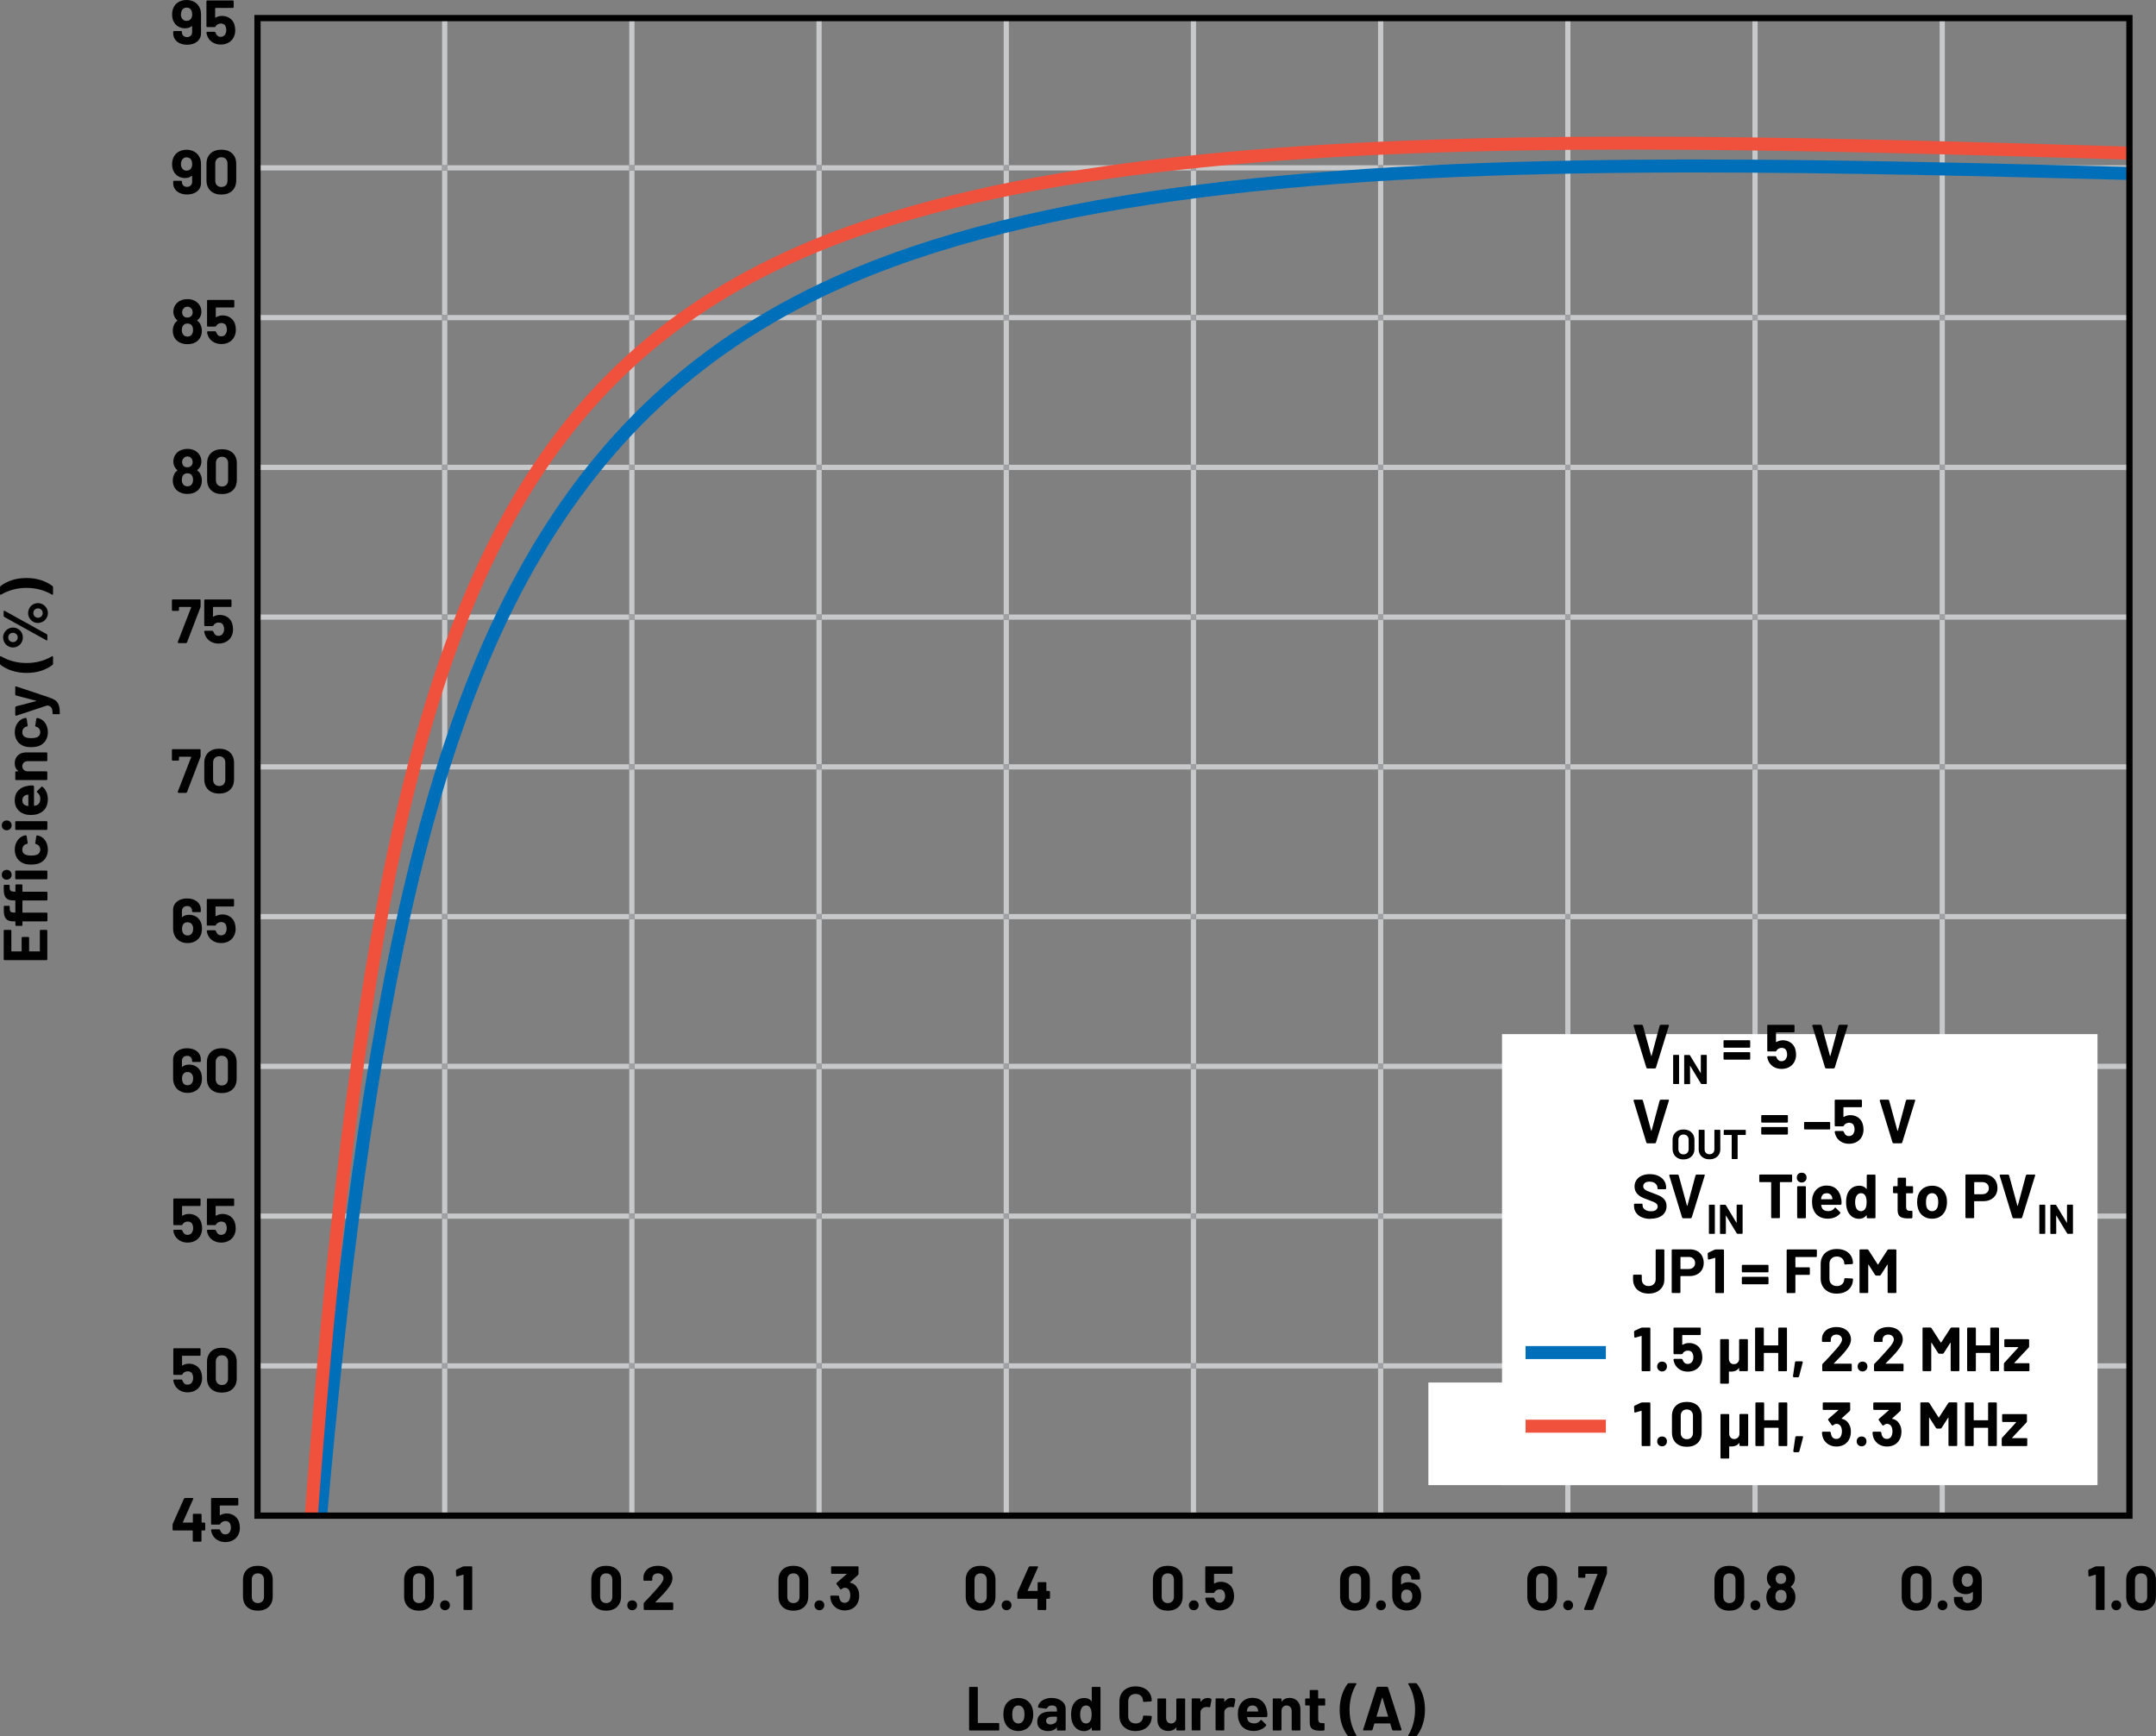 <?xml version="1.0" encoding="UTF-8"?><svg id="uuid-1026d1dd-6477-478d-b0c4-5141758d7d2e" xmlns="http://www.w3.org/2000/svg" width="414.63" height="333.9" xmlns:xlink="http://www.w3.org/1999/xlink" viewBox="0 0 414.63 333.9"><rect x="0" y="0" width="414.63" height="333.9" fill="#808080" stroke="none"/><defs><clipPath id="uuid-b74440ec-1091-4dc8-96d3-c81d5788f528"><polyline points="50.17 2.28 408.97 2.28 408.97 291.48 50.17 291.48 50.17 2.28" fill="none" stroke-width="0"/></clipPath><clipPath id="uuid-c21bd756-c5b6-4781-9ea4-d52846cc0bf0"><polyline points="50.17 2.28 408.97 2.28 408.97 291.48 50.17 291.48 50.17 2.28" fill="none" stroke-width="0"/></clipPath></defs><path d="M86.02,263.18h-1v28.3h1v-28.3M86.02,234.38h-1v27.8h1v-27.8M86.02,205.58h-1v27.8h1v-27.8M86.02,176.78h-1v27.8h1v-27.8M86.02,147.98h-1v27.8h1v-27.8M86.02,119.18h-1v27.8h1v-27.8M86.02,90.38h-1v27.8h1v-27.8M86.02,61.58h-1v27.8h1v-27.8M86.02,32.78h-1v27.8h1v-27.8M86.02,3.48h-1v28.3h1V3.48" fill="#c6c8ca" stroke-width="0"/><path d="M122.02,263.18h-1v28.3h1v-28.3M122.02,234.38h-1v27.8h1v-27.8M122.02,205.58h-1v27.8h1v-27.8M122.02,176.78h-1v27.8h1v-27.8M122.02,147.98h-1v27.8h1v-27.8M122.02,119.18h-1v27.8h1v-27.8M122.02,90.38h-1v27.8h1v-27.8M122.02,61.58h-1v27.8h1v-27.8M122.02,32.78h-1v27.8h1v-27.8M122.02,3.48h-1v28.3h1V3.48" fill="#c6c8ca" stroke-width="0"/><path d="M158.02,263.18h-1v28.3h1v-28.3M158.02,234.38h-1v27.8h1v-27.8M158.02,205.58h-1v27.8h1v-27.8M158.02,176.78h-1v27.8h1v-27.8M158.02,147.98h-1v27.8h1v-27.8M158.02,119.18h-1v27.8h1v-27.8M158.02,90.38h-1v27.8h1v-27.8M158.02,61.58h-1v27.8h1v-27.8M158.02,32.78h-1v27.8h1v-27.8M158.02,3.48h-1v28.3h1V3.48" fill="#c6c8ca" stroke-width="0"/><path d="M194.02,263.18h-1v28.3h1v-28.3M194.02,234.38h-1v27.8h1v-27.8M194.02,205.58h-1v27.8h1v-27.8M194.02,176.78h-1v27.8h1v-27.8M194.02,147.98h-1v27.8h1v-27.8M194.02,119.18h-1v27.8h1v-27.8M194.02,90.38h-1v27.8h1v-27.8M194.02,61.58h-1v27.8h1v-27.8M194.02,32.78h-1v27.8h1v-27.8M194.02,3.48h-1v28.3h1V3.48" fill="#c6c8ca" stroke-width="0"/><path d="M230.02,263.18h-1v28.3h1v-28.3M230.02,234.38h-1v27.8h1v-27.8M230.02,205.58h-1v27.8h1v-27.8M230.02,176.78h-1v27.8h1v-27.8M230.02,147.98h-1v27.8h1v-27.8M230.02,119.18h-1v27.8h1v-27.8M230.02,90.38h-1v27.8h1v-27.8M230.02,61.58h-1v27.8h1v-27.8M230.02,32.78h-1v27.8h1v-27.8M230.02,3.48h-1v28.3h1V3.48" fill="#c6c8ca" stroke-width="0"/><path d="M266.02,263.18h-1v28.3h1v-28.3M266.02,234.38h-1v27.8h1v-27.8M266.02,205.58h-1v27.8h1v-27.8M266.02,176.78h-1v27.8h1v-27.8M266.02,147.98h-1v27.8h1v-27.8M266.02,119.18h-1v27.8h1v-27.8M266.02,90.38h-1v27.8h1v-27.8M266.02,61.58h-1v27.8h1v-27.8M266.02,32.78h-1v27.8h1v-27.8M266.02,3.48h-1v28.3h1V3.48" fill="#c6c8ca" stroke-width="0"/><path d="M302.02,263.18h-1v28.3h1v-28.3M302.02,234.38h-1v27.8h1v-27.8M302.02,205.58h-1v27.8h1v-27.8M302.02,176.78h-1v27.8h1v-27.8M302.02,147.98h-1v27.8h1v-27.8M302.02,119.18h-1v27.8h1v-27.8M302.02,90.38h-1v27.8h1v-27.8M302.02,61.58h-1v27.8h1v-27.8M302.02,32.78h-1v27.8h1v-27.8M302.02,3.48h-1v28.3h1V3.48" fill="#c6c8ca" stroke-width="0"/><path d="M338.02,263.18h-1v28.3h1v-28.3M338.02,234.38h-1v27.8h1v-27.8M338.02,205.58h-1v27.8h1v-27.8M338.02,176.78h-1v27.8h1v-27.8M338.02,147.98h-1v27.8h1v-27.8M338.02,119.18h-1v27.8h1v-27.8M338.02,90.38h-1v27.8h1v-27.8M338.02,61.58h-1v27.8h1v-27.8M338.02,32.78h-1v27.8h1v-27.8M338.02,3.48h-1v28.3h1V3.48" fill="#c6c8ca" stroke-width="0"/><path d="M374.02,263.18h-1v28.3h1v-28.3M374.02,234.38h-1v27.8h1v-27.8M374.02,205.58h-1v27.8h1v-27.8M374.02,176.78h-1v27.8h1v-27.8M374.02,147.98h-1v27.8h1v-27.8M374.02,119.18h-1v27.8h1v-27.8M374.02,90.38h-1v27.8h1v-27.8M374.02,61.58h-1v27.8h1v-27.8M374.02,32.78h-1v27.8h1v-27.8M374.02,3.48h-1v28.3h1V3.48" fill="#c6c8ca" stroke-width="0"/><polyline points="409.17 3.48 409.17 291.48 409.87 291.48 409.87 3.48 409.17 3.48" fill="#333232" stroke-width="0"/><path d="M85.02,262.18h-35.5v1h35.5v-1M121.02,262.18h-35v1h35v-1M157.02,262.18h-35v1h35v-1M193.02,262.18h-35v1h35v-1M229.02,262.18h-35v1h35v-1M265.02,262.18h-35v1h35v-1M301.02,262.18h-35v1h35v-1M337.02,262.18h-35v1h35v-1M373.02,262.18h-35v1h35v-1M409.17,262.18h-35.15v1h35.15v-1" fill="#c6c8ca" stroke-width="0"/><polyline points="86.02 262.18 85.02 262.18 85.02 263.18 86.02 263.18 86.02 262.18" fill="#9fa1a4" stroke-width="0"/><polyline points="122.02 262.18 121.02 262.18 121.02 263.18 122.02 263.18 122.02 262.18" fill="#9fa1a4" stroke-width="0"/><polyline points="158.02 262.18 157.02 262.18 157.02 263.18 158.02 263.18 158.02 262.18" fill="#9fa1a4" stroke-width="0"/><polyline points="194.02 262.18 193.02 262.18 193.02 263.18 194.02 263.18 194.02 262.18" fill="#9fa1a4" stroke-width="0"/><polyline points="230.02 262.18 229.02 262.18 229.02 263.18 230.02 263.18 230.02 262.18" fill="#9fa1a4" stroke-width="0"/><polyline points="266.02 262.18 265.02 262.18 265.02 263.18 266.02 263.18 266.02 262.18" fill="#9fa1a4" stroke-width="0"/><polyline points="302.02 262.18 301.02 262.18 301.02 263.18 302.02 263.18 302.02 262.18" fill="#9fa1a4" stroke-width="0"/><polyline points="338.02 262.18 337.02 262.18 337.02 263.18 338.02 263.18 338.02 262.18" fill="#9fa1a4" stroke-width="0"/><polyline points="374.02 262.18 373.02 262.18 373.02 263.18 374.02 263.18 374.02 262.18" fill="#9fa1a4" stroke-width="0"/><polyline points="409.52 262.18 409.17 262.18 409.17 263.18 409.52 263.18 409.52 262.18" fill="#393736" stroke-width="0"/><path d="M85.02,233.38h-35.5v1h35.5v-1M121.02,233.38h-35v1h35v-1M157.02,233.38h-35v1h35v-1M193.02,233.38h-35v1h35v-1M229.02,233.38h-35v1h35v-1M265.02,233.38h-35v1h35v-1M301.02,233.38h-35v1h35v-1M337.02,233.38h-35v1h35v-1M373.02,233.38h-35v1h35v-1M409.17,233.38h-35.15v1h35.15v-1" fill="#c6c8ca" stroke-width="0"/><polyline points="86.02 233.38 85.02 233.38 85.02 234.38 86.02 234.38 86.02 233.38" fill="#9fa1a4" stroke-width="0"/><polyline points="122.02 233.38 121.02 233.38 121.02 234.38 122.02 234.38 122.02 233.38" fill="#9fa1a4" stroke-width="0"/><polyline points="158.02 233.38 157.02 233.38 157.02 234.38 158.02 234.38 158.02 233.38" fill="#9fa1a4" stroke-width="0"/><polyline points="194.02 233.38 193.02 233.38 193.02 234.38 194.02 234.38 194.02 233.38" fill="#9fa1a4" stroke-width="0"/><polyline points="230.02 233.38 229.02 233.38 229.02 234.38 230.02 234.38 230.02 233.38" fill="#9fa1a4" stroke-width="0"/><polyline points="266.02 233.38 265.02 233.38 265.02 234.38 266.02 234.38 266.02 233.38" fill="#9fa1a4" stroke-width="0"/><polyline points="302.02 233.38 301.02 233.38 301.02 234.38 302.02 234.38 302.02 233.38" fill="#9fa1a4" stroke-width="0"/><polyline points="338.02 233.38 337.02 233.38 337.02 234.38 338.02 234.38 338.02 233.38" fill="#9fa1a4" stroke-width="0"/><polyline points="374.02 233.38 373.02 233.38 373.02 234.38 374.02 234.38 374.02 233.38" fill="#9fa1a4" stroke-width="0"/><polyline points="409.52 233.38 409.17 233.38 409.17 234.38 409.52 234.38 409.52 233.38" fill="#393736" stroke-width="0"/><path d="M85.02,204.58h-35.5v1h35.5v-1M121.02,204.58h-35v1h35v-1M157.02,204.58h-35v1h35v-1M193.02,204.58h-35v1h35v-1M229.02,204.58h-35v1h35v-1M265.02,204.58h-35v1h35v-1M301.02,204.58h-35v1h35v-1M337.02,204.58h-35v1h35v-1M373.02,204.58h-35v1h35v-1M409.17,204.58h-35.15v1h35.15v-1" fill="#c6c8ca" stroke-width="0"/><polyline points="86.02 204.58 85.02 204.58 85.02 205.58 86.02 205.58 86.02 204.58" fill="#9fa1a4" stroke-width="0"/><polyline points="122.02 204.58 121.02 204.58 121.02 205.58 122.02 205.58 122.02 204.58" fill="#9fa1a4" stroke-width="0"/><polyline points="158.02 204.58 157.02 204.58 157.02 205.58 158.02 205.58 158.02 204.58" fill="#9fa1a4" stroke-width="0"/><polyline points="194.02 204.58 193.02 204.58 193.02 205.58 194.02 205.58 194.02 204.58" fill="#9fa1a4" stroke-width="0"/><polyline points="230.02 204.58 229.02 204.58 229.02 205.58 230.02 205.58 230.02 204.58" fill="#9fa1a4" stroke-width="0"/><polyline points="266.02 204.58 265.02 204.58 265.02 205.58 266.02 205.58 266.02 204.58" fill="#9fa1a4" stroke-width="0"/><polyline points="302.02 204.58 301.02 204.58 301.02 205.58 302.02 205.58 302.02 204.58" fill="#9fa1a4" stroke-width="0"/><polyline points="338.02 204.58 337.02 204.58 337.02 205.58 338.02 205.58 338.02 204.58" fill="#9fa1a4" stroke-width="0"/><polyline points="374.02 204.58 373.02 204.58 373.02 205.58 374.02 205.58 374.02 204.58" fill="#9fa1a4" stroke-width="0"/><polyline points="409.52 204.58 409.17 204.58 409.17 205.58 409.52 205.58 409.52 204.58" fill="#393736" stroke-width="0"/><path d="M85.02,175.78h-35.5v1h35.5v-1M121.02,175.78h-35v1h35v-1M157.02,175.78h-35v1h35v-1M193.02,175.78h-35v1h35v-1M229.02,175.78h-35v1h35v-1M265.02,175.78h-35v1h35v-1M301.02,175.78h-35v1h35v-1M337.02,175.78h-35v1h35v-1M373.02,175.78h-35v1h35v-1M409.17,175.78h-35.15v1h35.15v-1" fill="#c6c8ca" stroke-width="0"/><polyline points="86.02 175.78 85.02 175.78 85.02 176.78 86.02 176.78 86.02 175.78" fill="#9fa1a4" stroke-width="0"/><polyline points="122.02 175.78 121.02 175.78 121.02 176.78 122.02 176.78 122.02 175.78" fill="#9fa1a4" stroke-width="0"/><polyline points="158.02 175.78 157.02 175.78 157.02 176.78 158.02 176.78 158.02 175.78" fill="#9fa1a4" stroke-width="0"/><polyline points="194.02 175.78 193.02 175.78 193.02 176.78 194.02 176.78 194.02 175.78" fill="#9fa1a4" stroke-width="0"/><polyline points="230.02 175.78 229.02 175.78 229.02 176.78 230.02 176.78 230.02 175.78" fill="#9fa1a4" stroke-width="0"/><polyline points="266.02 175.78 265.02 175.78 265.02 176.78 266.02 176.78 266.02 175.78" fill="#9fa1a4" stroke-width="0"/><polyline points="302.02 175.78 301.02 175.78 301.02 176.78 302.02 176.78 302.02 175.78" fill="#9fa1a4" stroke-width="0"/><polyline points="338.02 175.78 337.02 175.78 337.02 176.78 338.02 176.78 338.02 175.78" fill="#9fa1a4" stroke-width="0"/><polyline points="374.02 175.78 373.02 175.78 373.02 176.78 374.02 176.78 374.02 175.78" fill="#9fa1a4" stroke-width="0"/><polyline points="409.52 175.78 409.17 175.78 409.17 176.78 409.52 176.78 409.52 175.78" fill="#393736" stroke-width="0"/><path d="M85.02,146.98h-35.5v1h35.5v-1M121.02,146.98h-35v1h35v-1M157.02,146.98h-35v1h35v-1M193.02,146.98h-35v1h35v-1M229.02,146.98h-35v1h35v-1M265.02,146.98h-35v1h35v-1M301.02,146.98h-35v1h35v-1M337.02,146.98h-35v1h35v-1M373.02,146.98h-35v1h35v-1M409.17,146.98h-35.15v1h35.15v-1" fill="#c6c8ca" stroke-width="0"/><polyline points="86.02 146.98 85.02 146.98 85.02 147.98 86.02 147.98 86.02 146.98" fill="#9fa1a4" stroke-width="0"/><polyline points="122.02 146.98 121.02 146.98 121.02 147.98 122.02 147.98 122.02 146.98" fill="#9fa1a4" stroke-width="0"/><polyline points="158.02 146.98 157.02 146.98 157.02 147.98 158.02 147.98 158.02 146.98" fill="#9fa1a4" stroke-width="0"/><polyline points="194.02 146.98 193.02 146.98 193.02 147.98 194.02 147.98 194.02 146.98" fill="#9fa1a4" stroke-width="0"/><polyline points="230.02 146.98 229.02 146.98 229.02 147.98 230.02 147.98 230.02 146.98" fill="#9fa1a4" stroke-width="0"/><polyline points="266.02 146.98 265.02 146.98 265.02 147.98 266.02 147.98 266.02 146.98" fill="#9fa1a4" stroke-width="0"/><polyline points="302.02 146.98 301.02 146.98 301.02 147.98 302.02 147.98 302.02 146.98" fill="#9fa1a4" stroke-width="0"/><polyline points="338.02 146.98 337.02 146.98 337.02 147.98 338.02 147.98 338.02 146.98" fill="#9fa1a4" stroke-width="0"/><polyline points="374.02 146.98 373.02 146.98 373.02 147.98 374.02 147.98 374.02 146.98" fill="#9fa1a4" stroke-width="0"/><polyline points="409.52 146.98 409.17 146.98 409.17 147.98 409.52 147.98 409.52 146.98" fill="#393736" stroke-width="0"/><path d="M85.02,118.18h-35.5v1h35.5v-1M121.02,118.18h-35v1h35v-1M157.02,118.18h-35v1h35v-1M193.02,118.18h-35v1h35v-1M229.02,118.18h-35v1h35v-1M265.02,118.18h-35v1h35v-1M301.02,118.18h-35v1h35v-1M337.02,118.18h-35v1h35v-1M373.02,118.18h-35v1h35v-1M409.17,118.18h-35.15v1h35.15v-1" fill="#c6c8ca" stroke-width="0"/><polyline points="86.02 118.18 85.02 118.18 85.02 119.18 86.02 119.18 86.02 118.18" fill="#9fa1a4" stroke-width="0"/><polyline points="122.02 118.18 121.02 118.18 121.02 119.18 122.02 119.18 122.02 118.18" fill="#9fa1a4" stroke-width="0"/><polyline points="158.02 118.18 157.02 118.18 157.02 119.18 158.02 119.18 158.02 118.18" fill="#9fa1a4" stroke-width="0"/><polyline points="194.02 118.18 193.02 118.18 193.02 119.18 194.02 119.18 194.02 118.18" fill="#9fa1a4" stroke-width="0"/><polyline points="230.02 118.18 229.02 118.18 229.02 119.18 230.02 119.18 230.02 118.18" fill="#9fa1a4" stroke-width="0"/><polyline points="266.02 118.18 265.02 118.18 265.02 119.18 266.02 119.18 266.02 118.18" fill="#9fa1a4" stroke-width="0"/><polyline points="302.02 118.18 301.02 118.18 301.02 119.18 302.02 119.18 302.02 118.18" fill="#9fa1a4" stroke-width="0"/><polyline points="338.02 118.18 337.02 118.18 337.02 119.18 338.02 119.18 338.02 118.18" fill="#9fa1a4" stroke-width="0"/><polyline points="374.02 118.18 373.02 118.18 373.02 119.18 374.02 119.18 374.02 118.18" fill="#9fa1a4" stroke-width="0"/><polyline points="409.52 118.18 409.17 118.18 409.17 119.18 409.52 119.18 409.52 118.18" fill="#393736" stroke-width="0"/><path d="M85.02,89.38h-35.5v1h35.5v-1M121.02,89.38h-35v1h35v-1M157.02,89.38h-35v1h35v-1M193.02,89.38h-35v1h35v-1M229.02,89.38h-35v1h35v-1M265.02,89.38h-35v1h35v-1M301.02,89.38h-35v1h35v-1M337.02,89.38h-35v1h35v-1M373.02,89.38h-35v1h35v-1M409.17,89.38h-35.15v1h35.15v-1" fill="#c6c8ca" stroke-width="0"/><polyline points="86.02 89.38 85.02 89.38 85.02 90.38 86.02 90.38 86.02 89.38" fill="#9fa1a4" stroke-width="0"/><polyline points="122.02 89.38 121.02 89.38 121.02 90.38 122.02 90.38 122.02 89.38" fill="#9fa1a4" stroke-width="0"/><polyline points="158.02 89.38 157.02 89.38 157.02 90.38 158.02 90.38 158.02 89.38" fill="#9fa1a4" stroke-width="0"/><polyline points="194.02 89.38 193.02 89.38 193.02 90.38 194.02 90.38 194.02 89.38" fill="#9fa1a4" stroke-width="0"/><polyline points="230.02 89.38 229.02 89.38 229.02 90.38 230.02 90.38 230.02 89.38" fill="#9fa1a4" stroke-width="0"/><polyline points="266.02 89.38 265.02 89.38 265.02 90.38 266.02 90.38 266.02 89.38" fill="#9fa1a4" stroke-width="0"/><polyline points="302.02 89.38 301.02 89.38 301.02 90.38 302.02 90.38 302.02 89.38" fill="#9fa1a4" stroke-width="0"/><polyline points="338.02 89.38 337.02 89.38 337.02 90.38 338.02 90.38 338.02 89.38" fill="#9fa1a4" stroke-width="0"/><polyline points="374.02 89.38 373.02 89.38 373.02 90.38 374.02 90.38 374.02 89.38" fill="#9fa1a4" stroke-width="0"/><polyline points="409.52 89.38 409.17 89.38 409.17 90.38 409.52 90.38 409.52 89.38" fill="#393736" stroke-width="0"/><path d="M85.02,60.58h-35.5v1h35.5v-1M121.02,60.58h-35v1h35v-1M157.02,60.58h-35v1h35v-1M193.02,60.58h-35v1h35v-1M229.02,60.58h-35v1h35v-1M265.02,60.58h-35v1h35v-1M301.02,60.58h-35v1h35v-1M337.02,60.58h-35v1h35v-1M373.02,60.58h-35v1h35v-1M409.17,60.58h-35.15v1h35.15v-1" fill="#c6c8ca" stroke-width="0"/><polyline points="86.02 60.58 85.02 60.58 85.02 61.58 86.02 61.58 86.02 60.58" fill="#9fa1a4" stroke-width="0"/><polyline points="122.02 60.58 121.02 60.58 121.02 61.58 122.02 61.58 122.02 60.58" fill="#9fa1a4" stroke-width="0"/><polyline points="158.02 60.58 157.02 60.58 157.02 61.58 158.02 61.58 158.02 60.58" fill="#9fa1a4" stroke-width="0"/><polyline points="194.02 60.58 193.02 60.58 193.02 61.58 194.02 61.58 194.02 60.58" fill="#9fa1a4" stroke-width="0"/><polyline points="230.02 60.58 229.02 60.58 229.02 61.58 230.02 61.58 230.02 60.58" fill="#9fa1a4" stroke-width="0"/><polyline points="266.02 60.58 265.02 60.58 265.02 61.58 266.02 61.58 266.02 60.58" fill="#9fa1a4" stroke-width="0"/><polyline points="302.02 60.58 301.02 60.58 301.02 61.58 302.02 61.58 302.02 60.58" fill="#9fa1a4" stroke-width="0"/><polyline points="338.02 60.58 337.02 60.58 337.02 61.58 338.02 61.58 338.02 60.58" fill="#9fa1a4" stroke-width="0"/><polyline points="374.02 60.58 373.02 60.58 373.02 61.58 374.02 61.58 374.02 60.58" fill="#9fa1a4" stroke-width="0"/><polyline points="409.52 60.58 409.17 60.58 409.17 61.58 409.52 61.58 409.52 60.58" fill="#393736" stroke-width="0"/><path d="M85.02,31.78h-35.5v1h35.5v-1M121.02,31.78h-35v1h35v-1M157.02,31.78h-35v1h35v-1M193.02,31.78h-35v1h35v-1M229.02,31.78h-35v1h35v-1M265.02,31.78h-35v1h35v-1M301.02,31.78h-35v1h35v-1M337.02,31.78h-35v1h35v-1M373.02,31.78h-35v1h35v-1M409.17,31.78h-35.15v1h35.15v-1" fill="#c6c8ca" stroke-width="0"/><polyline points="86.02 31.78 85.02 31.78 85.02 32.78 86.02 32.78 86.02 31.78" fill="#9fa1a4" stroke-width="0"/><polyline points="122.02 31.78 121.02 31.78 121.02 32.78 122.02 32.78 122.02 31.78" fill="#9fa1a4" stroke-width="0"/><polyline points="158.02 31.78 157.02 31.78 157.02 32.78 158.02 32.78 158.02 31.78" fill="#9fa1a4" stroke-width="0"/><polyline points="194.02 31.78 193.02 31.78 193.02 32.78 194.02 32.78 194.02 31.78" fill="#9fa1a4" stroke-width="0"/><polyline points="230.02 31.78 229.02 31.78 229.02 32.78 230.02 32.78 230.02 31.78" fill="#9fa1a4" stroke-width="0"/><polyline points="266.02 31.78 265.02 31.78 265.02 32.78 266.02 32.78 266.02 31.78" fill="#9fa1a4" stroke-width="0"/><polyline points="302.02 31.78 301.02 31.78 301.02 32.78 302.02 32.78 302.02 31.78" fill="#9fa1a4" stroke-width="0"/><polyline points="338.02 31.78 337.02 31.78 337.02 32.78 338.02 32.78 338.02 31.78" fill="#9fa1a4" stroke-width="0"/><polyline points="374.02 31.78 373.02 31.78 373.02 32.78 374.02 32.78 374.02 31.78" fill="#9fa1a4" stroke-width="0"/><polyline points="409.52 31.78 409.17 31.78 409.17 32.78 409.52 32.78 409.52 31.78" fill="#393736" stroke-width="0"/><polyline points="49.52 3.83 409.52 3.83 409.52 3.13 49.52 3.13" fill="#333232" stroke-width="0"/><g clip-path="url(#uuid-b74440ec-1091-4dc8-96d3-c81d5788f528)"><path d="M51.18,540c.23-9.8.46-19.6,2.52-79.27l-2.5-.09c-2.06,59.66-2.29,69.48-2.52,79.29l2.5.06h0ZM53.7,460.74c2.06-59.65,5.95-169.15,18.71-249.77l-2.47-.39c-12.79,80.86-16.67,190.4-18.73,250.07l2.5.09h0ZM72.4,210.97c6.37-40.3,14.96-73.35,29.1-99.32,14.14-25.97,33.76-44.9,62.46-57.2l-.98-2.3c-29.18,12.48-49.33,31.91-63.67,58.3-14.35,26.39-22.97,59.69-29.37,100.13l2.47.39h0ZM163.96,54.45c40.29-17.26,98.66-21.29,162.39-21.28,27.08,0,55.13.72,83.19,1.44l.06-2.5c-28.06-.72-56.13-1.44-83.25-1.44-63.85.01-122.42,3.97-163.37,21.48l.98,2.3h0Z" fill="#006fb9" stroke-width="0"/></g><g clip-path="url(#uuid-c21bd756-c5b6-4781-9ea4-d52846cc0bf0)"><path d="M51.18,537.5c.26-12.73.52-25.44,2.52-89.54l-2.5-.08c-2,64.1-2.26,76.84-2.52,89.57l2.5.05h0ZM53.7,447.96c2-64.08,5.75-179.54,18.7-259.1l-2.47-.4c-12.99,79.84-16.73,195.32-18.74,259.43l2.5.08h0ZM72.4,188.85c6.47-39.78,15.24-70.54,29.52-93.83,14.28-23.29,34.01-39.19,62.77-49.41l-.84-2.36c-29.19,10.35-49.52,26.71-64.06,50.46-14.55,23.75-23.36,54.81-29.86,94.74l2.47.4h0ZM164.68,45.61c37.62-13.37,90.72-16.85,149.15-16.84,30.9,0,63.29.97,95.7,1.93l.07-2.5c-32.4-.97-64.82-1.93-95.77-1.93-58.53,0-111.81,3.44-149.99,16.99l.84,2.36h0Z" fill="#f0513c" stroke-width="0"/></g><rect x="288.86" y="198.88" width="114.52" height="86.73" fill="#fff" stroke-width="0"/><rect x="274.7" y="265.88" width="128.16" height="19.73" fill="#fff" stroke-width="0"/><polyline points="293.39 261.37 308.83 261.37 308.83 258.87 293.39 258.87" fill="#006fb9" stroke-width="0"/><path d="M385.53,263.7h4.62l.1-.04.04-.1v-1.25l-.04-.1-.1-.04h-2.75l-.02-.07,2.78-2.96.07-.18v-1.27l-.04-.1-.1-.04h-4.49l-.1.04-.04.1v1.24l.04.1.1.04h2.53l.02.07-2.7,2.96-.07.18v1.28l.04.1.1.04ZM382.76,255.45v3.23l-.06.06h-2.65l-.06-.06v-3.23l-.04-.1-.1-.04h-1.4l-.1.04-.04.1v8.11l.04.1.1.04h1.4l.1-.04.04-.1v-3.31l.06-.06h2.65l.06.06v3.31l.04.1.1.04h1.4l.1-.04.04-.1v-8.11l-.04-.1-.1-.04h-1.4l-.1.04-.04.1ZM375.12,255.4l-1.81,2.8h-.07l-1.8-2.8-.17-.1h-1.4l-.1.04-.04.1v8.11l.04.1.1.04h1.4l.1-.04.04-.1v-5.28l.02-.05.05.03,1.27,1.99.17.1h.71l.17-.1,1.27-1.99.05-.04.02.05v5.29l.04.1.1.04h1.4l.1-.04.04-.1v-8.11l-.04-.1-.1-.04h-1.4l-.17.1ZM362.66,262.18l.18-.18c.57-.58,1-1.02,1.28-1.32.29-.3.56-.61.8-.92.34-.41.59-.79.76-1.14s.25-.7.25-1.03c0-.44-.11-.84-.34-1.2-.23-.36-.55-.65-.97-.86-.42-.21-.91-.32-1.48-.32-.51,0-.97.09-1.39.26s-.74.43-.99.76c-.25.33-.38.71-.41,1.15v.56l.04.1.1.04h1.42l.1-.04.04-.1v-.3c0-.29.1-.53.3-.71s.46-.27.78-.27.58.09.78.27.3.41.3.69c0,.39-.36.99-1.09,1.8-.23.24-.46.49-.68.76-.1.11-.36.39-.77.85-.41.45-.81.87-1.2,1.25l-.07.18v1.1l.04.1.1.04h5.4l.1-.04.04-.1v-1.16l-.04-.1-.1-.04h-3.25l-.05-.03v-.05ZM358.18,263.75c.27,0,.5-.09.68-.27.18-.18.27-.41.27-.68s-.09-.51-.26-.68-.4-.26-.68-.26-.51.09-.68.26-.26.4-.26.68.09.5.27.68.41.27.68.27ZM352.7,262.18l.18-.18c.57-.58,1-1.02,1.28-1.32.29-.3.56-.61.8-.92.34-.41.59-.79.76-1.14s.25-.7.25-1.03c0-.44-.11-.84-.34-1.2-.23-.36-.55-.65-.97-.86-.42-.21-.91-.32-1.48-.32-.51,0-.97.09-1.39.26s-.74.43-.99.76c-.25.33-.38.71-.41,1.15v.56l.04.1.1.04h1.42l.1-.04.04-.1v-.3c0-.29.1-.53.3-.71s.46-.27.78-.27.58.09.78.27.3.41.3.69c0,.39-.36.99-1.09,1.8-.23.24-.46.49-.68.76-.1.11-.36.39-.77.85-.41.45-.81.87-1.2,1.25l-.07.18v1.1l.04.1.1.04h5.4l.1-.04.04-.1v-1.16l-.04-.1-.1-.04h-3.25l-.05-.03v-.05ZM344.95,264.88h.85l.17-.12.74-2.8-.12-.16h-1.22l-.16.13-.4,2.78.13.16ZM341.98,255.45v3.23l-.06.06h-2.65l-.06-.06v-3.23l-.04-.1-.1-.04h-1.4l-.1.04-.04.1v8.11l.04.1.1.04h1.4l.1-.04.04-.1v-3.31l.06-.06h2.65l.06.06v3.31l.04.1.1.04h1.4l.1-.04.04-.1v-8.11l-.04-.1-.1-.04h-1.4l-.1.04-.04.1ZM334.46,257.68v3.77c-.04.27-.15.49-.33.65s-.41.25-.68.25c-.3,0-.53-.1-.7-.3-.17-.2-.26-.46-.26-.78v-3.59l-.04-.1-.1-.04h-1.4l-.1.04-.04.1v8.28l.04.1.1.04h1.4l.1-.04.04-.1v-2.15l.06-.05.35.02c.67,0,1.17-.22,1.49-.65l.05-.03.02.04v.41l.04.1.1.04h1.4l.1-.04.04-.1v-5.88l-.04-.1-.1-.04h-1.4l-.1.04-.04.1ZM327.2,259.88c-.18-.5-.47-.89-.89-1.17s-.91-.43-1.47-.43c-.47,0-.89.12-1.25.35l-.07-.04v-1.78s.07-.06.07-.06h3.35l.1-.04.04-.1v-1.16l-.04-.1-.1-.04h-4.96l-.1.04-.04.1v4.84l.04.1.1.04h1.48l.16-.12c.06-.17.19-.3.38-.41.19-.1.4-.16.62-.16s.42.06.59.17c.17.11.28.27.34.48.07.19.11.39.11.62,0,.26-.04.46-.12.62-.08.22-.2.38-.37.5-.17.12-.36.18-.59.18s-.4-.05-.56-.17c-.16-.11-.28-.27-.36-.48l-.04-.08-.04-.12-.16-.13h-1.45l-.14.13v.03c.04.23.1.45.18.66.19.5.52.9.98,1.2.46.29.99.44,1.6.44s1.17-.15,1.63-.45c.46-.3.79-.71.97-1.22.13-.33.19-.7.19-1.1,0-.37-.06-.75-.18-1.14ZM319.63,263.75c.27,0,.5-.09.68-.27.18-.18.27-.41.27-.68s-.09-.51-.26-.68-.4-.26-.68-.26-.51.09-.68.26-.26.4-.26.68.09.5.27.68.41.27.68.27ZM315.62,255.34l-1.26.59-.11.17.04,1.03.11.13h.05s1.19-.34,1.19-.34h.05s.02.06.02.06v6.58l.04.1.1.04h1.4l.1-.04.04-.1v-8.11l-.04-.1-.1-.04h-1.45l-.18.04Z" fill="#010101" stroke-width="0"/><path d="M385.11,278.1h4.62l.1-.04.04-.1v-1.25l-.04-.1-.1-.04h-2.75l-.02-.07,2.78-2.96.07-.18v-1.27l-.04-.1-.1-.04h-4.49l-.1.04-.04.1v1.24l.04.1.1.04h2.53l.02.07-2.7,2.96-.07.18v1.28l.04.1.1.04ZM382.34,269.85v3.23l-.06.06h-2.65l-.06-.06v-3.23l-.04-.1-.1-.04h-1.4l-.1.04-.04.1v8.11l.04.1.1.04h1.4l.1-.04.04-.1v-3.31l.06-.06h2.65l.06.06v3.31l.04.1.1.04h1.4l.1-.04.04-.1v-8.11l-.04-.1-.1-.04h-1.4l-.1.04-.04.1ZM374.7,269.8l-1.81,2.8h-.07l-1.8-2.8-.17-.1h-1.4l-.1.04-.04.1v8.11l.04.1.1.04h1.4l.1-.04.04-.1v-5.28l.02-.05.05.03,1.27,1.99.17.1h.71l.17-.1,1.27-1.99.05-.04.02.05v5.29l.04.1.1.04h1.4l.1-.04.04-.1v-8.11l-.04-.1-.1-.04h-1.4l-.17.1ZM365.41,274.1c-.3-.69-.79-1.1-1.49-1.24l-.05-.02.02-.05,1.57-1.44.08-.18v-1.32l-.04-.1-.1-.04h-5l-.1.04-.04.1v1.16l.04.1.1.04h2.82l.04.02-.02.05-1.91,1.67-.05.12.02.08.71,1,.11.07.1-.04.35-.22.28-.08c.43,0,.74.19.92.56.12.24.18.55.18.92,0,.32-.06.6-.17.84-.17.39-.48.59-.92.59-.22,0-.42-.06-.58-.17-.16-.12-.28-.28-.35-.49-.06-.13-.1-.32-.13-.59l-.14-.14h-1.42l-.14.14c.02.36.08.7.19,1.01.2.52.53.93.99,1.24.46.3.99.46,1.6.46s1.15-.14,1.6-.43c.45-.29.77-.69.97-1.2.14-.37.22-.77.22-1.2,0-.48-.08-.9-.24-1.27ZM358,278.15c.27,0,.5-.09.68-.27.18-.18.27-.41.27-.68s-.09-.51-.26-.68-.4-.26-.68-.26-.51.09-.68.26-.26.4-.26.68.09.5.27.68.41.27.68.27ZM355.69,274.1c-.3-.69-.79-1.1-1.49-1.24l-.05-.02.02-.05,1.57-1.44.08-.18v-1.32l-.04-.1-.1-.04h-5l-.1.04-.04.1v1.16l.04.1.1.04h2.82l.04.02-.02.05-1.91,1.67-.05.12.02.08.71,1,.11.07.1-.04.35-.22.28-.08c.43,0,.74.19.92.56.12.24.18.55.18.92,0,.32-.06.6-.17.84-.17.39-.48.59-.92.59-.22,0-.42-.06-.58-.17-.16-.12-.28-.28-.35-.49-.06-.13-.1-.32-.13-.59l-.14-.14h-1.42l-.14.14c.02.36.08.7.19,1.01.2.52.53.93.99,1.24.46.3.99.46,1.6.46s1.15-.14,1.6-.43c.45-.29.77-.69.97-1.2.14-.37.22-.77.22-1.2,0-.48-.08-.9-.24-1.27ZM345.01,279.28h.85l.17-.12.74-2.8-.12-.16h-1.22l-.16.13-.4,2.78.13.16ZM342.04,269.85v3.23l-.06.06h-2.65l-.06-.06v-3.23l-.04-.1-.1-.04h-1.4l-.1.04-.04.1v8.11l.04.1.1.04h1.4l.1-.04.04-.1v-3.31l.06-.06h2.65l.06.06v3.31l.04.1.1.04h1.4l.1-.04.04-.1v-8.11l-.04-.1-.1-.04h-1.4l-.1.04-.04.1ZM334.52,272.08v3.77c-.04.27-.15.49-.33.65s-.41.25-.68.25c-.3,0-.53-.1-.7-.3-.17-.2-.26-.46-.26-.78v-3.59l-.04-.1-.1-.04h-1.4l-.1.04-.04.1v8.28l.04.1.1.04h1.4l.1-.04.04-.1v-2.15l.06-.05.35.02c.67,0,1.17-.22,1.49-.65l.05-.03.02.04v.41l.04.1.1.04h1.4l.1-.04.04-.1v-5.88l-.04-.1-.1-.04h-1.4l-.1.04-.04.1ZM324.4,276.78c-.35,0-.63-.11-.85-.33-.21-.22-.32-.51-.32-.88v-3.3c0-.37.11-.66.32-.88.21-.22.49-.33.85-.33s.65.11.86.33c.21.22.32.52.32.88v3.3c0,.37-.11.66-.32.88-.21.22-.5.33-.86.33ZM324.4,278.24c.88,0,1.58-.25,2.09-.74s.77-1.16.77-2.01v-3.17c0-.83-.26-1.49-.77-1.98s-1.21-.73-2.09-.73-1.58.24-2.09.73c-.51.49-.77,1.15-.77,1.98v3.17c0,.85.26,1.52.77,2.01.51.49,1.21.74,2.09.74ZM319.63,278.15c.27,0,.5-.09.68-.27.18-.18.27-.41.27-.68s-.09-.51-.26-.68-.4-.26-.68-.26-.51.09-.68.26-.26.4-.26.68.09.5.27.68.41.27.68.27ZM315.62,269.74l-1.26.59-.11.17.04,1.03.11.13h.05s1.19-.34,1.19-.34h.05s.02.06.02.06v6.58l.04.1.1.04h1.4l.1-.04.04-.1v-8.11l-.04-.1-.1-.04h-1.45l-.18.04Z" fill="#010101" stroke-width="0"/><polyline points="293.39 275.53 308.83 275.53 308.83 273.03 293.39 273.03" fill="#f0513c" stroke-width="0"/><polygon points="49.52 3.48 49.52 4.08 408.92 4.08 408.92 290.88 50.12 290.88 50.12 3.48 49.52 3.48 49.52 4.08 49.52 3.48 48.92 3.48 48.92 292.08 410.12 292.08 410.12 2.88 48.92 2.88 48.92 3.48 49.52 3.48" fill="#010101" stroke-width="0"/><path d="M272.31,323.7h-1.37l-.13.1.02.07c.87,1.49,1.31,3.13,1.31,4.92s-.44,3.47-1.31,4.94v.12s.11.05.11.05h1.36l.18-.08c.47-.61.85-1.34,1.13-2.18s.43-1.8.43-2.84-.14-1.99-.42-2.83-.66-1.56-1.13-2.17l-.18-.08ZM264.73,330.08l1.06-3.56.04-.04.04.04,1.08,3.56-.05.07h-2.11l-.05-.07ZM267.89,332.8h1.52l.13-.11v-.06s-2.6-8.11-2.6-8.11l-.16-.12h-1.88l-.16.12-2.59,8.11v.12s.12.04.12.04h1.52l.16-.12.35-1.18.06-.05h2.95l.06.05.36,1.18.16.12ZM259.37,333.9h1.37l.13-.1-.02-.07c-.87-1.47-1.31-3.11-1.31-4.92s.44-3.46,1.31-4.94v-.12s-.11-.05-.11-.05h-1.36l-.18.08c-.47.61-.85,1.34-1.13,2.19s-.43,1.8-.43,2.85.14,1.99.42,2.83c.28.84.66,1.56,1.13,2.17l.18.08ZM254.85,327.85v-1.07l-.04-.1-.1-.04h-1.15l-.06-.06v-1.43l-.04-.1-.1-.04h-1.34l-.1.04-.04.1v1.43l-.06.06h-.68l-.1.04-.04.1v1.07l.04.1.1.04h.68l.06.06v3.22c0,.61.18,1.02.5,1.24.33.22.82.33,1.49.33.14,0,.38,0,.72-.02l.14-.16v-1.14l-.04-.1-.1-.04h-.4c-.24,0-.41-.06-.52-.19-.11-.13-.16-.32-.16-.59v-2.54l.06-.06h1.15l.1-.04.04-.1ZM247.97,326.54c-.65,0-1.14.23-1.46.7h-.04s-.02-.04-.02-.04v-.42l-.04-.1-.1-.04h-1.4l-.1.04-.04.1v5.88l.04.1.1.04h1.4l.1-.04.04-.1v-3.59c0-.32.09-.58.27-.78s.42-.3.71-.3.53.1.71.3c.18.2.27.46.27.78v3.59l.04.1.1.04h1.4l.1-.04.04-.1v-3.94c0-.67-.2-1.2-.59-1.6-.39-.39-.91-.59-1.55-.59ZM240.86,327.99c.26,0,.49.07.67.2.18.13.31.32.38.56,0,0,.02.11.06.34l-.05.06h-2.08l-.06-.06.08-.38c.16-.47.49-.71,1-.71ZM243.66,329.08c-.1-.78-.4-1.39-.88-1.86-.48-.46-1.13-.7-1.93-.7-.63,0-1.18.17-1.64.5s-.78.79-.97,1.36c-.12.34-.18.72-.18,1.16,0,.65.08,1.17.25,1.57.21.56.55,1,1.03,1.31.48.31,1.06.47,1.75.47.5,0,.95-.09,1.37-.27s.76-.43,1.02-.76l.05-.1-.06-.11-.86-.85-.08-.05-.11.07c-.3.41-.7.62-1.21.62-.64,0-1.06-.22-1.27-.67l-.13-.48.05-.06h3.71l.16-.14c.02-.38,0-.72-.05-1.02ZM236.83,326.55c-.55,0-.99.24-1.32.72h-.04s-.02-.04-.02-.04v-.46l-.04-.1-.1-.04h-1.4l-.1.04-.04.1v5.88l.04.1.1.04h1.4l.1-.04.04-.1v-3.28c0-.31.1-.56.3-.75.2-.19.44-.29.73-.32l.26-.02.42.06.17-.08.25-1.37-.07-.18c-.17-.11-.4-.17-.68-.17ZM232.24,326.55c-.55,0-.99.24-1.32.72h-.04s-.02-.04-.02-.04v-.46l-.04-.1-.1-.04h-1.4l-.1.04-.04.1v5.88l.04.1.1.04h1.4l.1-.04.04-.1v-3.28c0-.31.1-.56.3-.75.2-.19.44-.29.73-.32l.26-.02.42.06.17-.08.25-1.37-.07-.18c-.17-.11-.4-.17-.68-.17ZM226.22,326.78v3.78c-.04.26-.15.48-.32.64-.18.16-.4.25-.67.25-.3,0-.54-.1-.71-.3-.17-.2-.26-.46-.26-.78v-3.59l-.04-.1-.1-.04h-1.39l-.1.04-.04.1v4.01c0,.66.2,1.18.59,1.55.39.37.89.55,1.5.55.67,0,1.17-.22,1.49-.65l.05-.03.02.04v.41l.04.1.1.04h1.4l.1-.04.04-.1v-5.88l-.04-.1-.1-.04h-1.4l-.1.04-.04.1ZM218.39,332.9c.62,0,1.16-.12,1.63-.35.47-.23.83-.56,1.09-.98.26-.42.39-.91.39-1.46l-.04-.08-.1-.04-1.4-.06-.14.13c0,.42-.13.75-.39,1.01s-.6.38-1.03.38-.78-.13-1.04-.38c-.26-.26-.39-.59-.39-1.01v-2.89c0-.42.13-.76.39-1.02.26-.26.61-.38,1.04-.38s.77.13,1.03.38.39.6.39,1.02l.12.13h.02l1.4-.08.14-.13c0-.55-.13-1.04-.39-1.46-.26-.42-.62-.74-1.09-.97-.47-.23-1.01-.34-1.63-.34s-1.17.12-1.64.36-.84.58-1.09,1.02c-.26.44-.38.95-.38,1.52v2.77c0,.58.13,1.08.38,1.52.26.44.62.78,1.09,1.03s1.02.37,1.64.37ZM209.71,330.93c-.2.34-.48.52-.84.52-.39,0-.69-.17-.89-.52-.17-.32-.25-.72-.25-1.2,0-.54.1-.96.3-1.27.19-.31.48-.47.85-.47.35,0,.62.16.8.47.18.3.26.72.26,1.26s-.08.92-.24,1.21ZM209.96,324.55v2.57l-.02.05-.05-.02c-.32-.4-.77-.6-1.34-.6s-1.07.15-1.47.45c-.4.3-.69.71-.87,1.22-.14.42-.22.92-.22,1.49s.07,1.04.2,1.45c.18.54.47.97.87,1.29.4.31.89.47,1.45.47s1.04-.22,1.38-.66l.05-.02.02.04v.39l.04.1.1.04h1.4l.1-.04.04-.1v-8.11l-.04-.1-.1-.04h-1.4l-.1.04-.04.1ZM202.02,331.64c-.26,0-.46-.06-.61-.19-.15-.12-.23-.29-.23-.51,0-.25.1-.44.31-.58.2-.14.49-.21.85-.21h.86l.06.06v.43c0,.29-.12.53-.36.71-.24.18-.53.28-.88.28ZM202.26,326.54c-.48,0-.91.08-1.3.23-.39.15-.7.36-.94.63-.24.27-.37.58-.4.91l.13.11,1.45.19.16-.12.32-.37c.16-.09.37-.13.62-.13.32,0,.56.07.72.22s.24.35.24.62v.27l-.06.06h-1.22c-.8,0-1.42.17-1.85.51-.43.34-.65.82-.65,1.44s.19,1.04.58,1.34c.38.3.89.46,1.51.46.74,0,1.28-.22,1.62-.66l.05-.02.02.05v.39l.04.1.1.04h1.4l.1-.04.04-.1v-4.07c0-.38-.11-.73-.34-1.04-.23-.31-.55-.56-.95-.74-.41-.18-.87-.27-1.39-.27ZM195.84,331.45c-.27,0-.5-.08-.69-.24-.19-.16-.32-.38-.4-.66-.06-.2-.08-.48-.08-.84,0-.38.03-.66.1-.85.08-.27.21-.48.39-.64.18-.15.41-.23.68-.23s.49.08.67.23c.18.15.32.36.41.64.06.23.1.52.1.85,0,.3-.03.58-.1.84-.08.28-.21.5-.4.66-.18.16-.41.24-.67.24ZM195.84,332.9c.67,0,1.25-.18,1.72-.53.48-.36.8-.85.98-1.47.11-.38.17-.78.17-1.21s-.06-.86-.19-1.26c-.19-.59-.52-1.05-.98-1.38s-1.02-.5-1.68-.5-1.25.17-1.73.5c-.48.34-.81.8-1,1.39-.11.38-.17.8-.17,1.27,0,.44.06.85.17,1.22.18.61.5,1.09.98,1.44.48.35,1.06.53,1.73.53ZM186.5,332.8h5.53l.1-.04.04-.1v-1.16l-.04-.1-.1-.04h-3.92l-.06-.06v-6.74l-.04-.1-.1-.04h-1.4l-.1.04-.04.1v8.11l.04.1.1.04Z" fill="#010101" stroke-width="0"/><polygon points="316.78 205.48 318.29 205.48 318.45 205.37 320.96 197.25 320.95 197.13 320.84 197.08 319.36 197.08 319.19 197.21 317.62 203.06 317.59 203.1 317.55 203.06 315.95 197.21 315.79 197.08 314.27 197.08 314.14 197.21 314.15 197.25 316.63 205.37 316.78 205.48" fill="#010101" stroke-width="0"/><path d="M327.09,202.98v3.36s0,.04,0,.04l-.03-.02-2.06-3.41-.11-.06h-.9l-.07.03-.03.07v5.41l.03.07.07.03h.94l.07-.03.03-.07-.02-3.38.02-.04.03.02,2.07,3.42.11.06h.9l.07-.03.03-.07v-5.41l-.03-.07-.07-.03h-.94l-.07.03-.03.07ZM321.87,208.48h.94l.07-.03.03-.07v-5.41l-.03-.07-.07-.03h-.94l-.07.03-.03.07v5.41l.03.07.07.03Z" fill="#010101" stroke-width="0"/><path d="M351.17,205.48h1.51l.16-.12,2.51-8.11v-.12s-.12-.05-.12-.05h-1.48l-.17.12-1.57,5.86-.04.04-.04-.04-1.6-5.86-.17-.12h-1.51l-.13.12v.05s2.48,8.11,2.48,8.11l.16.12ZM345.23,201.66c-.18-.5-.47-.89-.89-1.17s-.91-.43-1.47-.43c-.47,0-.89.12-1.25.35l-.07-.04v-1.78s.07-.06.07-.06h3.35l.1-.04.04-.1v-1.16l-.04-.1-.1-.04h-4.96l-.1.04-.04.1v4.84l.04.1.1.04h1.48l.16-.12c.06-.17.19-.3.38-.41.19-.1.4-.16.62-.16s.42.06.59.17c.17.11.28.27.34.48.07.19.11.39.11.62,0,.26-.04.46-.12.62-.08.22-.2.38-.37.5-.17.12-.36.18-.59.18s-.4-.05-.56-.17c-.16-.11-.28-.27-.36-.48l-.04-.08-.04-.12-.16-.13h-1.45l-.14.13v.03c.04.23.1.45.18.66.19.5.52.9.98,1.2.46.29.99.44,1.6.44s1.17-.15,1.63-.45c.46-.3.79-.71.97-1.22.13-.33.19-.7.19-1.1,0-.37-.06-.75-.18-1.14ZM331.6,203.79h4.85l.1-.04.04-.1v-1.16l-.04-.1-.1-.04h-4.85l-.1.04-.04.1v1.16l.04.1.1.04ZM331.6,201.49h4.85l.1-.04.04-.1v-1.16l-.04-.1-.1-.04h-4.85l-.1.04-.04.1v1.16l.04.1.1.04Z" fill="#010101" stroke-width="0"/><polygon points="316.78 219.88 318.29 219.88 318.45 219.77 320.96 211.65 320.95 211.53 320.84 211.48 319.36 211.48 319.19 211.61 317.62 217.46 317.59 217.5 317.55 217.46 315.95 211.61 315.79 211.48 314.27 211.48 314.14 211.61 314.15 211.65 316.63 219.77 316.78 219.88" fill="#010101" stroke-width="0"/><path d="M335.63,217.29h-4.03l-.07.03-.03.07v.78l.03.07.07.03h1.39l.04.04v4.49l.03.07.07.03h.94l.07-.03.03-.07v-4.49l.04-.04h1.43l.07-.03.03-.07v-.78l-.03-.07-.07-.03ZM328.77,222.95c.41,0,.77-.08,1.08-.24.31-.16.55-.38.73-.68.17-.29.26-.62.26-1v-3.65l-.03-.07-.07-.03h-.94l-.07.03-.03.07v3.66c0,.28-.09.51-.26.68-.17.17-.4.26-.68.26s-.51-.09-.68-.26-.26-.4-.26-.68v-3.66l-.03-.07-.07-.03h-.94l-.07.03-.03.07v3.65c0,.38.09.71.26,1,.17.29.42.52.73.68.31.16.67.24,1.08.24ZM323.76,222c-.29,0-.53-.09-.71-.28-.18-.19-.27-.43-.27-.74v-1.76c0-.31.09-.56.27-.75.18-.19.41-.28.71-.28s.54.09.72.28.27.44.27.75v1.76c0,.31-.09.56-.27.74-.18.19-.42.28-.71.28ZM323.76,222.97c.42,0,.79-.08,1.11-.25s.56-.41.74-.72c.18-.31.26-.66.26-1.06v-1.71c0-.39-.09-.74-.26-1.05-.18-.3-.42-.54-.74-.71s-.69-.25-1.11-.25-.78.08-1.1.25-.56.4-.74.71c-.18.3-.26.65-.26,1.05v1.71c0,.4.09.75.26,1.06.18.31.42.55.74.72s.68.26,1.1.26Z" fill="#010101" stroke-width="0"/><path d="M364.14,219.88h1.51l.16-.12,2.51-8.11v-.12s-.12-.05-.12-.05h-1.48l-.17.12-1.57,5.86-.04.04-.04-.04-1.6-5.86-.17-.12h-1.51l-.13.12v.05s2.48,8.11,2.48,8.11l.16.12ZM358.2,216.06c-.18-.5-.47-.89-.89-1.17s-.91-.43-1.47-.43c-.47,0-.89.12-1.25.35l-.07-.04v-1.78s.07-.06.07-.06h3.35l.1-.04.04-.1v-1.16l-.04-.1-.1-.04h-4.96l-.1.04-.04.1v4.84l.04.1.1.04h1.48l.16-.12c.06-.17.19-.3.38-.41.19-.1.4-.16.62-.16s.42.06.59.17c.17.11.28.27.34.48.07.19.11.39.11.62,0,.26-.04.46-.12.62-.08.22-.2.38-.37.5-.17.12-.36.18-.59.18s-.4-.05-.56-.17c-.16-.11-.28-.27-.36-.48l-.04-.08-.04-.12-.16-.13h-1.45l-.14.13v.03c.04.23.1.45.18.66.19.5.52.9.98,1.2.46.29.99.44,1.6.44s1.17-.15,1.63-.45c.46-.3.79-.71.97-1.22.13-.33.19-.7.19-1.1,0-.37-.06-.75-.18-1.14ZM347.09,217.21h4.74l.1-.04.04-.1v-1.16l-.04-.1-.1-.04h-4.74l-.1.04-.04.1v1.16l.04.1.1.04ZM338.85,218.19h4.85l.1-.04.04-.1v-1.16l-.04-.1-.1-.04h-4.85l-.1.04-.04.1v1.16l.04.1.1.04ZM338.85,215.89h4.85l.1-.04.04-.1v-1.16l-.04-.1-.1-.04h-4.85l-.1.04-.04.1v1.16l.04.1.1.04Z" fill="#010101" stroke-width="0"/><path d="M323.67,234.29h1.51l.16-.12,2.51-8.11v-.12s-.12-.05-.12-.05h-1.48l-.17.12-1.57,5.86-.04.04-.04-.04-1.6-5.86-.17-.12h-1.51l-.13.12v.05s2.48,8.11,2.48,8.11l.16.12ZM317.43,234.38c.94,0,1.69-.22,2.24-.65.55-.44.83-1.03.83-1.78,0-.5-.13-.91-.39-1.23s-.55-.55-.88-.71-.77-.34-1.34-.55c-.51-.18-.89-.33-1.13-.44-.24-.11-.43-.23-.55-.37-.12-.13-.19-.3-.19-.5,0-.28.11-.5.32-.66.21-.16.51-.24.88-.24.48,0,.86.12,1.13.36s.41.52.41.86v.1l.04.1.1.04h1.38l.1-.04.04-.1v-.18c0-.51-.13-.96-.4-1.35-.27-.39-.64-.69-1.12-.91-.48-.22-1.02-.32-1.63-.32-.58,0-1.08.1-1.52.29-.44.19-.78.47-1.03.83-.25.36-.37.78-.37,1.26s.13.9.38,1.23.56.59.94.79c.37.19.83.38,1.36.56.48.18.83.31,1.05.41.22.1.39.22.52.35.13.13.19.29.19.48,0,.27-.1.49-.31.67-.21.18-.52.27-.95.27-.5,0-.9-.11-1.2-.33-.3-.22-.44-.49-.44-.81v-.18l-.04-.1-.1-.04h-1.37l-.1.04-.04.1v.26c0,.5.13.95.39,1.33.26.38.63.67,1.11.88.48.21,1.04.31,1.68.31Z" fill="#010101" stroke-width="0"/><path d="M333.98,231.78v3.36s0,.04,0,.04l-.03-.02-2.06-3.41-.11-.06h-.9l-.07.03-.03.07v5.41l.03.07.07.03h.94l.07-.03.03-.07-.02-3.38.02-.04.03.02,2.07,3.42.11.06h.9l.07-.03.03-.07v-5.41l-.03-.07-.07-.03h-.94l-.07.03-.03.07ZM328.75,237.29h.94l.07-.03.03-.07v-5.41l-.03-.07-.07-.03h-.94l-.07.03-.03.07v5.41l.03.07.07.03Z" fill="#010101" stroke-width="0"/><path d="M387.21,234.29h1.51l.16-.12,2.51-8.11v-.12s-.12-.05-.12-.05h-1.48l-.17.12-1.57,5.86-.04.04-.04-.04-1.6-5.86-.17-.12h-1.51l-.13.12v.05s2.48,8.11,2.48,8.11l.16.12ZM381.25,229.67h-1.52l-.06-.06v-2.21l.06-.06h1.52c.37,0,.66.11.89.32.22.21.34.5.34.85s-.11.62-.34.83c-.22.21-.52.32-.89.32ZM381.5,225.87h-3.38l-.1.04-.04.1v8.12l.04.1.1.04h1.4l.1-.04.04-.1v-3.06l.06-.06h1.7c.54,0,1.01-.11,1.42-.32.41-.21.73-.51.96-.89.23-.38.34-.83.34-1.33s-.11-.96-.33-1.36c-.22-.4-.53-.7-.93-.92s-.86-.32-1.39-.32ZM371.57,232.93c-.27,0-.5-.08-.69-.24-.19-.16-.32-.38-.4-.66-.06-.2-.08-.48-.08-.84,0-.38.03-.66.1-.85.08-.27.21-.48.39-.64.18-.15.41-.23.68-.23s.49.08.67.23c.18.15.32.36.41.64.06.23.1.52.1.85,0,.3-.03.58-.1.84-.08.28-.21.5-.4.66-.18.16-.41.24-.67.24ZM371.57,234.38c.67,0,1.25-.18,1.72-.53.48-.36.8-.85.98-1.47.11-.38.17-.78.17-1.21s-.06-.86-.19-1.26c-.19-.59-.52-1.05-.98-1.38s-1.02-.5-1.68-.5-1.25.17-1.73.5c-.48.34-.81.8-1,1.39-.11.38-.17.8-.17,1.27,0,.44.06.85.17,1.22.18.61.5,1.09.98,1.44.48.35,1.06.53,1.73.53ZM367.91,229.33v-1.07l-.04-.1-.1-.04h-1.15l-.06-.06v-1.43l-.04-.1-.1-.04h-1.34l-.1.04-.04.1v1.43l-.06.06h-.68l-.1.04-.04.1v1.07l.04.1.1.04h.68l.06.06v3.22c0,.61.18,1.02.5,1.24.33.22.82.33,1.49.33.14,0,.38,0,.72-.02l.14-.16v-1.14l-.04-.1-.1-.04h-.4c-.24,0-.41-.06-.52-.19-.11-.13-.16-.32-.16-.59v-2.54l.06-.06h1.15l.1-.04.04-.1ZM358.75,232.41c-.2.34-.48.52-.84.52-.39,0-.69-.17-.89-.52-.17-.32-.25-.72-.25-1.2,0-.54.1-.96.3-1.27.19-.31.48-.47.85-.47.35,0,.62.16.8.47.18.3.26.72.26,1.26s-.08.92-.24,1.21ZM359,226.03v2.57l-.02.05-.05-.02c-.32-.4-.77-.6-1.34-.6s-1.07.15-1.47.45c-.4.3-.69.71-.87,1.22-.14.42-.22.92-.22,1.49s.07,1.04.2,1.45c.18.54.47.97.87,1.29.4.31.89.47,1.45.47s1.04-.22,1.38-.66l.05-.02.02.04v.39l.04.1.1.04h1.4l.1-.04.04-.1v-8.11l-.04-.1-.1-.04h-1.4l-.1.04-.04.1ZM351.29,229.47c.26,0,.49.07.67.2.18.13.31.32.38.56,0,0,.02.11.06.34l-.05.06h-2.08l-.06-.06.08-.38c.16-.47.49-.71,1-.71ZM354.08,230.56c-.1-.78-.4-1.39-.88-1.86-.48-.46-1.13-.7-1.93-.7-.63,0-1.18.17-1.64.5s-.78.79-.97,1.36c-.12.34-.18.72-.18,1.16,0,.65.08,1.17.25,1.57.21.56.55,1,1.03,1.31.48.31,1.06.47,1.75.47.5,0,.95-.09,1.37-.27s.76-.43,1.02-.76l.05-.1-.06-.11-.86-.85-.08-.05-.11.07c-.3.41-.7.62-1.21.62-.64,0-1.06-.22-1.27-.67l-.13-.48.05-.06h3.71l.16-.14c.02-.38,0-.72-.05-1.02ZM345.76,234.29h1.4l.1-.04.04-.1v-5.89l-.04-.1-.1-.04h-1.4l-.1.04-.04.1v5.89l.04.1.1.04ZM346.48,227.42c.27,0,.5-.09.68-.27.18-.18.27-.4.27-.68s-.09-.51-.26-.68-.4-.26-.68-.26-.51.09-.68.26c-.18.18-.26.4-.26.68s.09.5.27.68c.18.18.41.27.68.27ZM344.52,225.88h-6.05l-.1.04-.04.1v1.18l.04.1.1.04h2.09l.06.06v6.73l.04.1.1.04h1.4l.1-.04.04-.1v-6.73l.06-.06h2.15l.1-.04.04-.1v-1.18l-.04-.1-.1-.04Z" fill="#010101" stroke-width="0"/><path d="M397.51,231.78v3.36s0,.04,0,.04l-.03-.02-2.06-3.41-.11-.06h-.9l-.07.03-.03.07v5.41l.03.07.07.03h.94l.07-.03.03-.07-.02-3.38.02-.04.03.02,2.07,3.42.11.06h.9l.07-.03.03-.07v-5.41l-.03-.07-.07-.03h-.94l-.07.03-.03.07ZM392.29,237.29h.94l.07-.03.03-.07v-5.41l-.03-.07-.07-.03h-.94l-.07.03-.03.07v5.41l.03.07.07.03Z" fill="#010101" stroke-width="0"/><path d="M363,240.38l-1.81,2.8h-.07l-1.8-2.8-.17-.1h-1.4l-.1.04-.04.1v8.11l.04.1.1.04h1.4l.1-.04.04-.1v-5.28l.02-.05.05.03,1.27,1.99.17.1h.71l.17-.1,1.27-1.99.05-.04.02.05v5.29l.04.1.1.04h1.4l.1-.04.04-.1v-8.11l-.04-.1-.1-.04h-1.4l-.17.1ZM353.25,248.78c.62,0,1.16-.12,1.63-.35.47-.23.83-.56,1.09-.98.26-.42.39-.91.39-1.46l-.04-.08-.1-.04-1.4-.06-.14.13c0,.42-.13.75-.39,1.01s-.6.38-1.03.38-.78-.13-1.04-.38c-.26-.26-.39-.59-.39-1.01v-2.89c0-.42.13-.76.39-1.02.26-.26.61-.38,1.04-.38s.77.13,1.03.38.39.6.39,1.02l.12.13h.02l1.4-.08.14-.13c0-.55-.13-1.04-.39-1.46-.26-.42-.62-.74-1.09-.97-.47-.23-1.01-.34-1.63-.34s-1.17.12-1.64.36-.84.58-1.09,1.02c-.26.44-.38.95-.38,1.52v2.77c0,.58.13,1.08.38,1.52.26.44.62.78,1.09,1.03s1.02.37,1.64.37ZM349.41,241.59v-1.16l-.04-.1-.1-.04h-5.53l-.1.04-.04.1v8.11l.04.1.1.04h1.4l.1-.04.04-.1v-3.31l.06-.06h2.58l.1-.04.04-.1v-1.16l-.04-.1-.1-.04h-2.58l-.06-.06v-1.86l.06-.06h3.92l.1-.04.04-.1ZM335.12,246.99h4.85l.1-.04.04-.1v-1.16l-.04-.1-.1-.04h-4.85l-.1.04-.04.1v1.16l.04.1.1.04ZM335.12,244.69h4.85l.1-.04.04-.1v-1.16l-.04-.1-.1-.04h-4.85l-.1.04-.04.1v1.16l.04.1.1.04ZM329.78,240.32l-1.26.59-.11.17.04,1.03.11.13h.05s1.19-.34,1.19-.34h.05s.02.06.02.06v6.58l.04.1.1.04h1.4l.1-.04.04-.1v-8.11l-.04-.1-.1-.04h-1.45l-.18.04ZM324.76,244.06h-1.52l-.06-.06v-2.21l.06-.06h1.52c.37,0,.66.11.89.32.22.21.34.5.34.85s-.11.62-.34.83c-.22.21-.52.32-.89.32ZM325.01,240.27h-3.38l-.1.04-.04.1v8.12l.04.1.1.04h1.4l.1-.04.04-.1v-3.06l.06-.06h1.7c.54,0,1.01-.11,1.42-.32.41-.21.73-.51.96-.89.23-.38.34-.83.34-1.33s-.11-.96-.33-1.36c-.22-.4-.53-.7-.93-.92s-.86-.32-1.39-.32ZM317.06,248.78c.59,0,1.12-.11,1.57-.34.46-.23.81-.55,1.07-.96s.38-.89.38-1.44v-5.62l-.04-.1-.1-.04h-1.39l-.1.04-.04.1v5.62c0,.38-.13.7-.38.93-.25.24-.57.36-.97.36s-.73-.12-.97-.36c-.24-.23-.35-.54-.35-.93v-.76l-.04-.1-.1-.04h-1.4l-.1.04-.04.1v.76c0,.54.12,1.02.37,1.44s.6.73,1.05.96c.45.23.98.34,1.59.34Z" fill="#010101" stroke-width="0"/><path d="M49.59,308.3c-.35,0-.63-.11-.85-.33-.21-.22-.32-.51-.32-.88v-3.3c0-.37.11-.66.32-.88.21-.22.49-.33.85-.33s.65.11.86.33c.21.22.32.52.32.88v3.3c0,.37-.11.66-.32.88-.21.22-.5.33-.86.33ZM49.59,309.76c.88,0,1.58-.25,2.09-.74s.77-1.16.77-2.01v-3.17c0-.83-.26-1.49-.77-1.98s-1.21-.73-2.09-.73-1.58.24-2.09.73c-.51.49-.77,1.15-.77,1.98v3.17c0,.85.26,1.52.77,2.01.51.49,1.21.74,2.09.74Z" fill="#010101" stroke-width="0"/><path d="M89.05,301.26l-1.26.59-.11.17.04,1.03.11.13h.05s1.19-.34,1.19-.34h.05s.02.06.02.06v6.58l.04.1.1.04h1.4l.1-.04.04-.1v-8.11l-.04-.1-.1-.04h-1.45l-.18.04ZM85.57,309.67c.27,0,.5-.09.68-.27.18-.18.27-.41.27-.68s-.09-.51-.26-.68-.4-.26-.68-.26-.51.09-.68.26-.26.4-.26.68.09.5.27.68.41.27.68.27ZM80.58,308.3c-.35,0-.63-.11-.85-.33-.21-.22-.32-.51-.32-.88v-3.3c0-.37.11-.66.32-.88.21-.22.49-.33.85-.33s.65.11.86.33c.21.22.32.52.32.88v3.3c0,.37-.11.66-.32.88-.21.22-.5.33-.86.33ZM80.58,309.76c.88,0,1.58-.25,2.09-.74s.77-1.16.77-2.01v-3.17c0-.83-.26-1.49-.77-1.98s-1.21-.73-2.09-.73-1.58.24-2.09.73c-.51.49-.77,1.15-.77,1.98v3.17c0,.85.26,1.52.77,2.01.51.49,1.21.74,2.09.74Z" fill="#010101" stroke-width="0"/><path d="M126.05,308.1l.18-.18c.57-.58,1-1.02,1.28-1.32.29-.3.56-.61.8-.92.34-.41.59-.79.76-1.14s.25-.7.25-1.03c0-.44-.11-.84-.34-1.2-.23-.36-.55-.65-.97-.86-.42-.21-.91-.32-1.48-.32-.51,0-.97.09-1.39.26s-.74.43-.99.76c-.25.33-.38.71-.41,1.15v.56l.04.1.1.04h1.42l.1-.04.04-.1v-.3c0-.29.1-.53.3-.71s.46-.27.78-.27.58.09.78.27.3.41.3.69c0,.39-.36.99-1.09,1.8-.23.24-.46.49-.68.76-.1.11-.36.39-.77.85-.41.45-.81.87-1.2,1.25l-.07.18v1.1l.04.1.1.04h5.4l.1-.04.04-.1v-1.16l-.04-.1-.1-.04h-3.25l-.05-.03v-.05ZM121.57,309.67c.27,0,.5-.09.68-.27.18-.18.27-.41.27-.68s-.09-.51-.26-.68-.4-.26-.68-.26-.51.09-.68.26-.26.4-.26.68.09.5.27.68.41.27.68.27ZM116.58,308.3c-.35,0-.63-.11-.85-.33-.21-.22-.32-.51-.32-.88v-3.3c0-.37.11-.66.32-.88.21-.22.49-.33.85-.33s.65.11.86.33c.21.22.32.52.32.88v3.3c0,.37-.11.66-.32.88-.21.22-.5.33-.86.33ZM116.58,309.76c.88,0,1.58-.25,2.09-.74s.77-1.16.77-2.01v-3.17c0-.83-.26-1.49-.77-1.98s-1.21-.73-2.09-.73-1.58.24-2.09.73c-.51.49-.77,1.15-.77,1.98v3.17c0,.85.26,1.52.77,2.01.51.49,1.21.74,2.09.74Z" fill="#010101" stroke-width="0"/><path d="M164.98,305.62c-.3-.69-.79-1.1-1.49-1.24l-.05-.02.02-.05,1.57-1.44.08-.18v-1.32l-.04-.1-.1-.04h-5l-.1.04-.04.1v1.16l.04.1.1.04h2.82l.04.02-.02.05-1.91,1.67-.05.12.02.08.71,1,.11.07.1-.04.35-.22.28-.08c.43,0,.74.19.92.56.12.24.18.55.18.92,0,.32-.06.6-.17.84-.17.39-.48.59-.92.59-.22,0-.42-.06-.58-.17-.16-.12-.28-.28-.35-.49-.06-.13-.1-.32-.13-.59l-.14-.14h-1.42l-.14.14c.02.36.08.7.19,1.01.2.52.53.93.99,1.24.46.3.99.46,1.6.46s1.15-.14,1.6-.43c.45-.29.77-.69.97-1.2.14-.37.22-.77.22-1.2,0-.48-.08-.9-.24-1.27ZM157.57,309.67c.27,0,.5-.09.68-.27.18-.18.27-.41.27-.68s-.09-.51-.26-.68-.4-.26-.68-.26-.51.09-.68.26-.26.4-.26.68.09.5.27.68.41.27.68.27ZM152.58,308.3c-.35,0-.63-.11-.85-.33-.21-.22-.32-.51-.32-.88v-3.3c0-.37.11-.66.32-.88.21-.22.49-.33.85-.33s.65.11.86.33c.21.22.32.52.32.88v3.3c0,.37-.11.66-.32.88-.21.22-.5.33-.86.33ZM152.58,309.76c.88,0,1.58-.25,2.09-.74s.77-1.16.77-2.01v-3.17c0-.83-.26-1.49-.77-1.98s-1.21-.73-2.09-.73-1.58.24-2.09.73c-.51.49-.77,1.15-.77,1.98v3.17c0,.85.26,1.52.77,2.01.51.49,1.21.74,2.09.74Z" fill="#010101" stroke-width="0"/><path d="M201.81,305.96h-.52l-.06-.06v-1.49l-.04-.1-.1-.04h-1.4l-.1.04-.04.1v1.49l-.06.06h-1.82l-.04-.02v-.05l2-4.5v-.12s-.11-.04-.11-.04h-1.5l-.17.11-2.16,4.85-.04.18v.96l.04.1.1.04h3.68l.06.06v1.96l.04.1.1.04h1.4l.1-.04.04-.1v-1.96l.06-.06h.52l.1-.04.04-.1v-1.21l-.04-.1-.1-.04ZM193.57,309.67c.27,0,.5-.09.68-.27.18-.18.27-.41.27-.68s-.09-.51-.26-.68-.4-.26-.68-.26-.51.09-.68.26-.26.4-.26.68.09.5.27.68.41.27.68.27ZM188.58,308.3c-.35,0-.63-.11-.85-.33-.21-.22-.32-.51-.32-.88v-3.3c0-.37.11-.66.32-.88.21-.22.49-.33.85-.33s.65.11.86.33c.21.22.32.52.32.88v3.3c0,.37-.11.66-.32.88-.21.22-.5.33-.86.33ZM188.58,309.76c.88,0,1.58-.25,2.09-.74s.77-1.16.77-2.01v-3.17c0-.83-.26-1.49-.77-1.98s-1.21-.73-2.09-.73-1.58.24-2.09.73c-.51.49-.77,1.15-.77,1.98v3.17c0,.85.26,1.52.77,2.01.51.49,1.21.74,2.09.74Z" fill="#010101" stroke-width="0"/><path d="M237.15,305.8c-.18-.5-.47-.89-.89-1.17s-.91-.43-1.47-.43c-.47,0-.89.12-1.25.35l-.07-.04v-1.78s.07-.06.07-.06h3.35l.1-.04.04-.1v-1.16l-.04-.1-.1-.04h-4.96l-.1.04-.04.1v4.84l.04.1.1.04h1.48l.16-.12c.06-.17.19-.3.38-.41.19-.1.4-.16.62-.16s.42.06.59.17c.17.11.28.27.34.48.07.19.11.39.11.62,0,.26-.04.46-.12.62-.08.22-.2.38-.37.5-.17.12-.36.18-.59.18s-.4-.05-.56-.17c-.16-.11-.28-.27-.36-.48l-.04-.08-.04-.12-.16-.13h-1.45l-.14.13v.03c.04.23.1.45.18.66.19.5.52.9.98,1.2.46.29.99.44,1.6.44s1.17-.15,1.63-.45c.46-.3.79-.71.97-1.22.13-.33.19-.7.19-1.1,0-.37-.06-.75-.18-1.14ZM229.57,309.67c.27,0,.5-.09.68-.27.18-.18.27-.41.27-.68s-.09-.51-.26-.68-.4-.26-.68-.26-.51.09-.68.26-.26.4-.26.68.09.5.27.68.41.27.68.27ZM224.58,308.3c-.35,0-.63-.11-.85-.33-.21-.22-.32-.51-.32-.88v-3.3c0-.37.11-.66.32-.88.21-.22.49-.33.85-.33s.65.11.86.33c.21.22.32.52.32.88v3.3c0,.37-.11.66-.32.88-.21.22-.5.33-.86.33ZM224.58,309.76c.88,0,1.58-.25,2.09-.74s.77-1.16.77-2.01v-3.17c0-.83-.26-1.49-.77-1.98s-1.21-.73-2.09-.73-1.58.24-2.09.73c-.51.49-.77,1.15-.77,1.98v3.17c0,.85.26,1.52.77,2.01.51.49,1.21.74,2.09.74Z" fill="#010101" stroke-width="0"/><path d="M271.43,307.72c-.18.35-.48.53-.9.53s-.74-.18-.91-.53c-.1-.2-.16-.44-.16-.73,0-.33.06-.6.18-.8.17-.33.47-.49.9-.49.38,0,.68.16.88.48.13.21.19.47.19.79,0,.3-.06.55-.18.76ZM273.01,305.56c-.22-.42-.51-.73-.89-.95-.38-.22-.81-.33-1.29-.33-.54,0-.98.14-1.31.42l-.05.02-.02-.04v-1.13c0-.28.09-.51.28-.69.19-.18.43-.27.73-.27.28,0,.51.09.68.27s.26.39.26.66v.11l.04.1.1.04h1.4l.1-.04.04-.1v-.34c0-.42-.11-.8-.33-1.12-.22-.32-.53-.58-.93-.76s-.86-.27-1.38-.27-1,.09-1.4.27-.73.44-.95.77c-.23.33-.34.71-.34,1.14v3.61c0,.43.07.82.22,1.18.2.5.52.9.97,1.18.45.28.98.43,1.6.43s1.12-.14,1.56-.41c.44-.27.76-.64.97-1.12.15-.37.23-.79.23-1.25,0-.56-.1-1.02-.29-1.38ZM265.57,309.67c.27,0,.5-.09.68-.27.18-.18.27-.41.27-.68s-.09-.51-.26-.68-.4-.26-.68-.26-.51.09-.68.26-.26.4-.26.68.09.5.27.68.41.27.68.27ZM260.58,308.3c-.35,0-.63-.11-.85-.33-.21-.22-.32-.51-.32-.88v-3.3c0-.37.11-.66.32-.88.21-.22.49-.33.85-.33s.65.11.86.33c.21.22.32.52.32.88v3.3c0,.37-.11.66-.32.88-.21.22-.5.33-.86.33ZM260.58,309.76c.88,0,1.58-.25,2.09-.74s.77-1.16.77-2.01v-3.17c0-.83-.26-1.49-.77-1.98s-1.21-.73-2.09-.73-1.58.24-2.09.73c-.51.49-.77,1.15-.77,1.98v3.17c0,.85.26,1.52.77,2.01.51.49,1.21.74,2.09.74Z" fill="#010101" stroke-width="0"/><path d="M304.74,309.62h1.5l.17-.11,2.59-6.76.04-.18v-1.21l-.04-.1-.1-.04h-5.24l-.1.04-.04.1v1.92s.03.1.03.1l.1.04h1.09l.1-.04.04-.1v-.55l.06-.06h2.24l.05.07-2.6,6.71.12.17ZM301.57,309.67c.27,0,.5-.09.68-.27.18-.18.27-.41.27-.68s-.09-.51-.26-.68-.4-.26-.68-.26-.51.09-.68.26-.26.4-.26.68.09.5.27.68.41.27.68.27ZM296.58,308.3c-.35,0-.63-.11-.85-.33-.21-.22-.32-.51-.32-.88v-3.3c0-.37.11-.66.32-.88.21-.22.49-.33.85-.33s.65.11.86.33c.21.22.32.52.32.88v3.3c0,.37-.11.66-.32.88-.21.22-.5.33-.86.33ZM296.58,309.76c.88,0,1.58-.25,2.09-.74s.77-1.16.77-2.01v-3.17c0-.83-.26-1.49-.77-1.98s-1.21-.73-2.09-.73-1.58.24-2.09.73c-.51.49-.77,1.15-.77,1.98v3.17c0,.85.26,1.52.77,2.01.51.49,1.21.74,2.09.74Z" fill="#010101" stroke-width="0"/><path d="M343.36,307.85c-.18.28-.47.42-.85.42s-.69-.15-.88-.46c-.14-.21-.2-.47-.2-.78s.06-.58.18-.78c.18-.33.47-.49.89-.49.44,0,.75.17.92.5.11.2.17.45.17.74,0,.34-.08.62-.23.84ZM341.61,303.05l.35-.39c.16-.09.33-.14.52-.14.22,0,.4.04.56.14l.36.38.12.5c0,.25-.05.46-.16.64-.2.29-.49.43-.88.43s-.67-.14-.85-.43c-.1-.19-.16-.39-.16-.62l.12-.5ZM345.01,305.93c-.15-.3-.36-.54-.62-.71v-.08c.19-.14.36-.32.49-.53.21-.33.31-.7.31-1.12,0-.54-.16-1.02-.48-1.44-.23-.3-.54-.54-.91-.72-.38-.18-.81-.26-1.3-.26s-.9.09-1.29.26c-.39.17-.7.41-.93.73-.32.39-.48.87-.48,1.44,0,.4.09.76.28,1.08.14.24.3.43.49.58v.08c-.26.18-.46.4-.6.69-.18.38-.28.79-.28,1.23s.1.86.29,1.24c.22.43.56.76,1.01.99.45.23.95.34,1.51.34.59,0,1.1-.12,1.53-.35.43-.24.75-.56.95-.97.2-.34.3-.76.3-1.24,0-.46-.09-.87-.28-1.23ZM337.57,309.67c.27,0,.5-.09.68-.27.18-.18.27-.41.27-.68s-.09-.51-.26-.68-.4-.26-.68-.26-.51.09-.68.26-.26.4-.26.68.09.5.27.68.41.27.68.27ZM332.58,308.3c-.35,0-.63-.11-.85-.33-.21-.22-.32-.51-.32-.88v-3.3c0-.37.11-.66.32-.88.21-.22.49-.33.85-.33s.65.11.86.33c.21.22.32.52.32.88v3.3c0,.37-.11.66-.32.88-.21.22-.5.33-.86.33ZM332.58,309.76c.88,0,1.58-.25,2.09-.74s.77-1.16.77-2.01v-3.17c0-.83-.26-1.49-.77-1.98s-1.21-.73-2.09-.73-1.58.24-2.09.73c-.51.49-.77,1.15-.77,1.98v3.17c0,.85.26,1.52.77,2.01.51.49,1.21.74,2.09.74Z" fill="#010101" stroke-width="0"/><path d="M378.34,305.16c-.38,0-.68-.16-.88-.48-.14-.22-.2-.49-.2-.79,0-.28.06-.53.18-.76.19-.35.5-.53.91-.53s.74.18.91.53c.1.22.16.47.16.73,0,.33-.06.6-.18.8-.18.33-.48.49-.9.49ZM380.91,302.75c-.2-.5-.53-.9-.98-1.18-.45-.28-.98-.43-1.59-.43s-1.12.14-1.57.41c-.44.27-.77.64-.97,1.12-.16.36-.24.78-.24,1.25,0,.54.1,1.01.3,1.38.22.42.51.73.89.95.38.22.81.33,1.29.33.54,0,.97-.14,1.3-.42h.05s.02.04.02.04v1.12c0,.28-.09.51-.28.69-.18.18-.42.27-.72.27-.28,0-.51-.09-.69-.26-.18-.18-.27-.4-.27-.66v-.11l-.04-.1-.1-.04h-1.4l-.1.04-.04.1v.34c0,.43.11.8.34,1.12.22.32.54.58.94.76.4.18.86.27,1.38.27s1-.09,1.4-.27.72-.44.95-.77c.22-.33.34-.71.34-1.15v-3.61c0-.46-.07-.85-.2-1.18ZM373.57,309.67c.27,0,.5-.09.68-.27.18-.18.27-.41.27-.68s-.09-.51-.26-.68-.4-.26-.68-.26-.51.09-.68.26-.26.4-.26.68.09.5.27.68.41.27.68.27ZM368.58,308.3c-.35,0-.63-.11-.85-.33-.21-.22-.32-.51-.32-.88v-3.3c0-.37.11-.66.32-.88.21-.22.49-.33.85-.33s.65.11.86.33c.21.22.32.52.32.88v3.3c0,.37-.11.66-.32.88-.21.22-.5.33-.86.33ZM368.58,309.76c.88,0,1.58-.25,2.09-.74s.77-1.16.77-2.01v-3.17c0-.83-.26-1.49-.77-1.98s-1.21-.73-2.09-.73-1.58.24-2.09.73c-.51.49-.77,1.15-.77,1.98v3.17c0,.85.26,1.52.77,2.01.51.49,1.21.74,2.09.74Z" fill="#010101" stroke-width="0"/><path d="M411.76,308.3c-.35,0-.63-.11-.85-.33-.21-.22-.32-.51-.32-.88v-3.3c0-.37.11-.66.32-.88.21-.22.49-.33.85-.33s.65.11.86.33c.21.22.32.52.32.88v3.3c0,.37-.11.66-.32.88-.21.22-.5.33-.86.33ZM411.76,309.76c.88,0,1.58-.25,2.09-.74s.77-1.16.77-2.01v-3.17c0-.83-.26-1.49-.77-1.98s-1.21-.73-2.09-.73-1.58.24-2.09.73c-.51.49-.77,1.15-.77,1.98v3.17c0,.85.26,1.52.77,2.01.51.49,1.21.74,2.09.74ZM406.98,309.67c.27,0,.5-.09.68-.27.18-.18.27-.41.27-.68s-.09-.51-.26-.68-.4-.26-.68-.26-.51.09-.68.26-.26.4-.26.68.09.5.27.68.41.27.68.27ZM402.97,301.26l-1.26.59-.11.17.04,1.03.11.13h.05s1.19-.34,1.19-.34h.05s.02.06.02.06v6.58l.04.1.1.04h1.4l.1-.04.04-.1v-8.11l-.04-.1-.1-.04h-1.45l-.18.04Z" fill="#010101" stroke-width="0"/><path d="M45.95,292.66c-.18-.5-.47-.89-.89-1.17s-.91-.43-1.47-.43c-.47,0-.89.12-1.25.35l-.07-.04v-1.78s.07-.06.07-.06h3.35l.1-.04.04-.1v-1.16l-.04-.1-.1-.04h-4.96l-.1.04-.04.1v4.84l.04.1.1.04h1.48l.16-.12c.06-.17.19-.3.38-.41.19-.1.4-.16.62-.16s.42.06.59.17c.17.11.28.27.34.48.07.19.11.39.11.62,0,.26-.04.46-.12.62-.08.22-.2.38-.37.5-.17.12-.36.18-.59.18s-.4-.05-.56-.17c-.16-.11-.28-.27-.36-.48l-.04-.08-.04-.12-.16-.13h-1.45l-.14.13v.03c.04.23.1.45.18.66.19.5.52.9.98,1.2.46.29.99.44,1.6.44s1.17-.15,1.63-.45c.46-.3.79-.71.97-1.22.13-.33.19-.7.19-1.1,0-.37-.06-.75-.18-1.14ZM39.35,292.82h-.52l-.06-.06v-1.49l-.04-.1-.1-.04h-1.4l-.1.04-.04.1v1.49l-.06.06h-1.82l-.04-.02v-.05l2-4.5v-.12s-.11-.04-.11-.04h-1.5l-.17.11-2.16,4.85-.04.18v.96l.04.1.1.04h3.68l.06.06v1.96l.04.1.1.04h1.4l.1-.04.04-.1v-1.96l.06-.06h.52l.1-.04.04-.1v-1.21l-.04-.1-.1-.04Z" fill="#010101" stroke-width="0"/><path d="M42.67,266.36c-.35,0-.63-.11-.85-.33-.21-.22-.32-.51-.32-.88v-3.3c0-.37.11-.66.32-.88.21-.22.49-.33.85-.33s.65.11.86.33c.21.22.32.52.32.88v3.3c0,.37-.11.66-.32.88-.21.22-.5.33-.86.33ZM42.67,267.82c.88,0,1.58-.25,2.09-.74s.77-1.16.77-2.01v-3.17c0-.83-.26-1.49-.77-1.98s-1.21-.73-2.09-.73-1.58.24-2.09.73c-.51.49-.77,1.15-.77,1.98v3.17c0,.85.26,1.52.77,2.01.51.49,1.21.74,2.09.74ZM38.69,263.86c-.18-.5-.47-.89-.89-1.17s-.91-.43-1.47-.43c-.47,0-.89.12-1.25.35l-.07-.04v-1.78s.07-.06.07-.06h3.35l.1-.04.04-.1v-1.16l-.04-.1-.1-.04h-4.96l-.1.04-.04.1v4.84l.04.1.1.04h1.48l.16-.12c.06-.17.19-.3.38-.41.19-.1.4-.16.62-.16s.42.06.59.17c.17.11.28.27.34.48.07.19.11.39.11.62,0,.26-.04.46-.12.62-.08.22-.2.38-.37.5-.17.12-.36.18-.59.18s-.4-.05-.56-.17c-.16-.11-.28-.27-.36-.48l-.04-.08-.04-.12-.16-.13h-1.45l-.14.13v.03c.04.23.1.45.18.66.19.5.52.9.98,1.2.46.29.99.44,1.6.44s1.17-.15,1.63-.45c.46-.3.79-.71.97-1.22.13-.33.19-.7.19-1.1,0-.37-.06-.75-.18-1.14Z" fill="#010101" stroke-width="0"/><path d="M45.15,235.06c-.18-.5-.47-.89-.89-1.17s-.91-.43-1.47-.43c-.47,0-.89.12-1.25.35l-.07-.04v-1.78s.07-.06.07-.06h3.35l.1-.04.04-.1v-1.16l-.04-.1-.1-.04h-4.96l-.1.04-.04.1v4.84l.04.1.1.04h1.48l.16-.12c.06-.17.19-.3.38-.41.19-.1.4-.16.62-.16s.42.06.59.17c.17.11.28.27.34.48.07.19.11.39.11.62,0,.26-.04.46-.12.62-.08.22-.2.38-.37.5-.17.12-.36.18-.59.18s-.4-.05-.56-.17c-.16-.11-.28-.27-.36-.48l-.04-.08-.04-.12-.16-.13h-1.45l-.14.13v.03c.04.23.1.45.18.66.19.5.52.9.98,1.2.46.29.99.44,1.6.44s1.17-.15,1.63-.45c.46-.3.79-.71.97-1.22.13-.33.19-.7.19-1.1,0-.37-.06-.75-.18-1.14ZM38.69,235.06c-.18-.5-.47-.89-.89-1.17s-.91-.43-1.47-.43c-.47,0-.89.12-1.25.35l-.07-.04v-1.78s.07-.06.07-.06h3.35l.1-.04.04-.1v-1.16l-.04-.1-.1-.04h-4.96l-.1.04-.04.1v4.84l.04.1.1.04h1.48l.16-.12c.06-.17.19-.3.38-.41.19-.1.4-.16.62-.16s.42.06.59.17c.17.11.28.27.34.48.07.19.11.39.11.62,0,.26-.04.46-.12.62-.08.22-.2.38-.37.5-.17.12-.36.18-.59.18s-.4-.05-.56-.17c-.16-.11-.28-.27-.36-.48l-.04-.08-.04-.12-.16-.13h-1.45l-.14.13v.03c.04.23.1.45.18.66.19.5.52.9.98,1.2.46.29.99.44,1.6.44s1.17-.15,1.63-.45c.46-.3.79-.71.97-1.22.13-.33.19-.7.19-1.1,0-.37-.06-.75-.18-1.14Z" fill="#010101" stroke-width="0"/><path d="M42.65,208.76c-.35,0-.63-.11-.85-.33-.21-.22-.32-.51-.32-.88v-3.3c0-.37.11-.66.32-.88.21-.22.49-.33.85-.33s.65.11.86.33c.21.22.32.52.32.88v3.3c0,.37-.11.66-.32.88-.21.22-.5.33-.86.33ZM42.65,210.22c.88,0,1.58-.25,2.09-.74s.77-1.16.77-2.01v-3.17c0-.83-.26-1.49-.77-1.98s-1.21-.73-2.09-.73-1.58.24-2.09.73c-.51.49-.77,1.15-.77,1.98v3.17c0,.85.26,1.52.77,2.01.51.49,1.21.74,2.09.74ZM36.97,208.18c-.18.35-.48.53-.9.53s-.74-.18-.91-.53c-.1-.2-.16-.44-.16-.73,0-.33.06-.6.18-.8.17-.33.47-.49.9-.49.38,0,.68.16.88.48.13.21.19.47.19.79,0,.3-.06.55-.18.76ZM38.55,206.02c-.22-.42-.51-.73-.89-.95-.38-.22-.81-.33-1.29-.33-.54,0-.98.14-1.31.42l-.05.02-.02-.04v-1.13c0-.28.09-.51.28-.69.19-.18.43-.27.73-.27.28,0,.51.09.68.27s.26.39.26.66v.11l.04.1.1.04h1.4l.1-.04.04-.1v-.34c0-.42-.11-.8-.33-1.12-.22-.32-.53-.58-.93-.76s-.86-.27-1.38-.27-1,.09-1.4.27-.73.44-.95.77c-.23.33-.34.71-.34,1.14v3.61c0,.43.07.82.22,1.18.2.5.52.9.97,1.18.45.28.98.43,1.6.43s1.12-.14,1.56-.41c.44-.27.76-.64.97-1.12.15-.37.23-.79.23-1.25,0-.56-.1-1.02-.29-1.38Z" fill="#010101" stroke-width="0"/><path d="M45.13,177.46c-.18-.5-.47-.89-.89-1.17s-.91-.43-1.47-.43c-.47,0-.89.12-1.25.35l-.07-.04v-1.78s.07-.06.07-.06h3.35l.1-.04.04-.1v-1.16l-.04-.1-.1-.04h-4.96l-.1.04-.04.1v4.84l.04.1.1.04h1.48l.16-.12c.06-.17.19-.3.38-.41.19-.1.4-.16.62-.16s.42.06.59.17c.17.11.28.27.34.48.07.19.11.39.11.62,0,.26-.04.46-.12.62-.08.22-.2.38-.37.5-.17.12-.36.18-.59.18s-.4-.05-.56-.17c-.16-.11-.28-.27-.36-.48l-.04-.08-.04-.12-.16-.13h-1.45l-.14.13v.03c.04.23.1.45.18.66.19.5.52.9.98,1.2.46.29.99.44,1.6.44s1.17-.15,1.63-.45c.46-.3.79-.71.97-1.22.13-.33.19-.7.19-1.1,0-.37-.06-.75-.18-1.14ZM36.97,179.38c-.18.35-.48.53-.9.53s-.74-.18-.91-.53c-.1-.2-.16-.44-.16-.73,0-.33.06-.6.18-.8.17-.33.47-.49.9-.49.38,0,.68.16.88.48.13.21.19.47.19.79,0,.3-.06.55-.18.76ZM38.55,177.21c-.22-.42-.51-.73-.89-.95-.38-.22-.81-.33-1.29-.33-.54,0-.98.14-1.31.42l-.05.02-.02-.04v-1.13c0-.28.09-.51.28-.69.19-.18.43-.27.73-.27.28,0,.51.09.68.27s.26.39.26.66v.11l.04.1.1.04h1.4l.1-.04.04-.1v-.34c0-.42-.11-.8-.33-1.12-.22-.32-.53-.58-.93-.76s-.86-.27-1.38-.27-1,.09-1.4.27-.73.44-.95.77c-.23.33-.34.71-.34,1.14v3.61c0,.43.07.82.22,1.18.2.5.52.9.97,1.18.45.28.98.43,1.6.43s1.12-.14,1.56-.41c.44-.27.76-.64.97-1.12.15-.37.23-.79.23-1.25,0-.56-.1-1.02-.29-1.38Z" fill="#010101" stroke-width="0"/><path d="M42.15,151.16c-.35,0-.63-.11-.85-.33-.21-.22-.32-.51-.32-.88v-3.3c0-.37.11-.66.32-.88.21-.22.49-.33.85-.33s.65.11.86.33c.21.22.32.52.32.88v3.3c0,.37-.11.66-.32.88-.21.22-.5.33-.86.33ZM42.15,152.62c.88,0,1.58-.25,2.09-.74s.77-1.16.77-2.01v-3.17c0-.83-.26-1.49-.77-1.98s-1.21-.73-2.09-.73-1.58.24-2.09.73c-.51.49-.77,1.15-.77,1.98v3.17c0,.85.26,1.52.77,2.01.51.49,1.21.74,2.09.74ZM34.28,152.48h1.5l.17-.11,2.59-6.76.04-.18v-1.21l-.04-.1-.1-.04h-5.24l-.1.04-.04.1v1.92s.03.1.03.1l.1.04h1.09l.1-.04.04-.1v-.55l.06-.06h2.24l.05.07-2.6,6.71.12.17Z" fill="#010101" stroke-width="0"/><path d="M44.64,119.86c-.18-.5-.47-.89-.89-1.17s-.91-.43-1.47-.43c-.47,0-.89.12-1.25.35l-.07-.04v-1.78s.07-.06.07-.06h3.35l.1-.04.04-.1v-1.16l-.04-.1-.1-.04h-4.96l-.1.04-.04.1v4.84l.04.1.1.04h1.48l.16-.12c.06-.17.19-.3.38-.41.19-.1.4-.16.62-.16s.42.06.59.17c.17.11.28.27.34.48.07.19.11.39.11.62,0,.26-.04.46-.12.62-.08.22-.2.38-.37.5-.17.12-.36.18-.59.18s-.4-.05-.56-.17c-.16-.11-.28-.27-.36-.48l-.04-.08-.04-.12-.16-.13h-1.45l-.14.13v.03c.04.23.1.45.18.66.19.5.52.9.98,1.2.46.29.99.44,1.6.44s1.17-.15,1.63-.45c.46-.3.79-.71.97-1.22.13-.33.19-.7.19-1.1,0-.37-.06-.75-.18-1.14ZM34.28,123.68h1.5l.17-.11,2.59-6.76.04-.18v-1.21l-.04-.1-.1-.04h-5.24l-.1.04-.04.1v1.92s.03.1.03.1l.1.04h1.09l.1-.04.04-.1v-.55l.06-.06h2.24l.05.07-2.6,6.71.12.17Z" fill="#010101" stroke-width="0"/><path d="M42.69,93.56c-.35,0-.63-.11-.85-.33-.21-.22-.32-.51-.32-.88v-3.3c0-.37.11-.66.32-.88.21-.22.49-.33.85-.33s.65.11.86.33c.21.22.32.52.32.88v3.3c0,.37-.11.66-.32.88-.21.22-.5.33-.86.33ZM42.69,95.02c.88,0,1.58-.25,2.09-.74s.77-1.16.77-2.01v-3.17c0-.83-.26-1.49-.77-1.98s-1.21-.73-2.09-.73-1.58.24-2.09.73c-.51.49-.77,1.15-.77,1.98v3.17c0,.85.26,1.52.77,2.01.51.49,1.21.74,2.09.74ZM36.9,93.11c-.18.28-.47.42-.85.42s-.69-.15-.88-.46c-.14-.21-.2-.47-.2-.78s.06-.58.18-.78c.18-.33.47-.49.89-.49.44,0,.75.17.92.5.11.2.17.45.17.74,0,.34-.08.62-.23.84ZM35.15,88.31l.35-.39c.16-.09.33-.14.52-.14.22,0,.4.04.56.14l.36.38.12.5c0,.25-.05.46-.16.64-.2.29-.49.43-.88.43s-.67-.14-.85-.43c-.1-.19-.16-.39-.16-.62l.12-.5ZM38.55,91.19c-.15-.3-.36-.54-.62-.71v-.08c.19-.14.36-.32.49-.53.21-.33.31-.7.31-1.12,0-.54-.16-1.02-.48-1.44-.23-.3-.54-.54-.91-.72-.38-.18-.81-.26-1.3-.26s-.9.09-1.29.26c-.39.17-.7.41-.93.73-.32.39-.48.87-.48,1.44,0,.4.09.76.28,1.08.14.24.3.43.49.58v.08c-.26.18-.46.4-.6.69-.18.38-.28.79-.28,1.23s.1.86.29,1.24c.22.43.56.76,1.01.99.45.23.95.34,1.51.34.59,0,1.1-.12,1.53-.35.43-.24.75-.56.95-.97.2-.34.3-.76.3-1.24,0-.46-.09-.87-.28-1.23Z" fill="#010101" stroke-width="0"/><path d="M45.18,62.26c-.18-.5-.47-.89-.89-1.17s-.91-.43-1.47-.43c-.47,0-.89.12-1.25.35l-.07-.04v-1.78s.07-.06.07-.06h3.35l.1-.04.04-.1v-1.16l-.04-.1-.1-.04h-4.96l-.1.04-.04.1v4.84l.04.1.1.04h1.48l.16-.12c.06-.17.19-.3.38-.41.19-.1.4-.16.62-.16s.42.06.59.17c.17.11.28.27.34.48.07.19.11.39.11.62,0,.26-.04.46-.12.62-.08.22-.2.38-.37.5-.17.12-.36.18-.59.18s-.4-.05-.56-.17c-.16-.11-.28-.27-.36-.48l-.04-.08-.04-.12-.16-.13h-1.45l-.14.13v.03c.04.23.1.45.18.66.19.5.52.9.98,1.2.46.29.99.44,1.6.44s1.17-.15,1.63-.45c.46-.3.79-.71.97-1.22.13-.33.19-.7.19-1.1,0-.37-.06-.75-.18-1.14ZM36.9,64.31c-.18.28-.47.42-.85.42s-.69-.15-.88-.46c-.14-.21-.2-.47-.2-.78s.06-.58.18-.78c.18-.33.47-.49.89-.49.44,0,.75.17.92.5.11.2.17.45.17.74,0,.34-.08.62-.23.84ZM35.15,59.51l.35-.39c.16-.09.33-.14.52-.14.22,0,.4.04.56.14l.36.38.12.5c0,.25-.05.46-.16.64-.2.29-.49.43-.88.43s-.67-.14-.85-.43c-.1-.19-.16-.39-.16-.62l.12-.5ZM38.55,62.39c-.15-.3-.36-.54-.62-.71v-.08c.19-.14.36-.32.49-.53.21-.33.31-.7.31-1.12,0-.54-.16-1.02-.48-1.44-.23-.3-.54-.54-.91-.72-.38-.18-.81-.26-1.3-.26s-.9.09-1.29.26c-.39.17-.7.41-.93.73-.32.39-.48.87-.48,1.44,0,.4.09.76.28,1.08.14.24.3.43.49.58v.08c-.26.18-.46.4-.6.69-.18.38-.28.79-.28,1.23s.1.86.29,1.24c.22.43.56.76,1.01.99.45.23.95.34,1.51.34.59,0,1.1-.12,1.53-.35.43-.24.75-.56.95-.97.2-.34.3-.76.3-1.24,0-.46-.09-.87-.28-1.23Z" fill="#010101" stroke-width="0"/><path d="M42.57,35.96c-.35,0-.63-.11-.85-.33-.21-.22-.32-.51-.32-.88v-3.3c0-.37.11-.66.32-.88.21-.22.49-.33.85-.33s.65.11.86.33c.21.22.32.52.32.88v3.3c0,.37-.11.66-.32.88-.21.22-.5.33-.86.33ZM42.57,37.42c.88,0,1.58-.25,2.09-.74s.77-1.16.77-2.01v-3.17c0-.83-.26-1.49-.77-1.98s-1.21-.73-2.09-.73-1.58.24-2.09.73c-.51.49-.77,1.15-.77,1.98v3.17c0,.85.26,1.52.77,2.01.51.49,1.21.74,2.09.74ZM35.88,32.82c-.38,0-.68-.16-.88-.48-.14-.22-.2-.49-.2-.79,0-.28.06-.53.18-.76.19-.35.5-.53.91-.53s.74.18.91.53c.1.22.16.47.16.73,0,.33-.06.6-.18.8-.18.33-.48.49-.9.49ZM38.45,30.41c-.2-.5-.53-.9-.98-1.18-.45-.28-.98-.43-1.59-.43s-1.12.14-1.57.41c-.44.27-.77.64-.97,1.12-.16.36-.24.78-.24,1.25,0,.54.1,1.01.3,1.38.22.42.51.73.89.95.38.22.81.33,1.29.33.54,0,.97-.14,1.3-.42h.05s.02.04.02.04v1.12c0,.28-.09.51-.28.69-.18.18-.42.27-.72.27-.28,0-.51-.09-.69-.26-.18-.18-.27-.4-.27-.66v-.11l-.04-.1-.1-.04h-1.4l-.1.04-.04.1v.34c0,.43.11.8.34,1.12.22.32.54.58.94.76.4.18.86.27,1.38.27s1-.09,1.4-.27.72-.44.95-.77c.22-.33.34-.71.34-1.15v-3.61c0-.46-.07-.85-.2-1.18Z" fill="#010101" stroke-width="0"/><path d="M45.06,4.66c-.18-.5-.47-.89-.89-1.17s-.91-.43-1.47-.43c-.47,0-.89.12-1.25.35l-.07-.04v-1.78s.07-.06.07-.06h3.35l.1-.04.04-.1V.23l-.04-.1-.1-.04h-4.96l-.1.04-.04.1v4.84l.04.1.1.04h1.48l.16-.12c.06-.17.19-.3.38-.41.19-.1.4-.16.62-.16s.42.06.59.17c.17.11.28.27.34.48.07.19.11.39.11.62,0,.26-.04.46-.12.62-.08.22-.2.38-.37.5-.17.12-.36.18-.59.18s-.4-.05-.56-.17c-.16-.11-.28-.27-.36-.48l-.04-.08-.04-.12-.16-.13h-1.45l-.14.13v.03c.04.23.1.45.18.66.19.5.52.9.98,1.2.46.29.99.44,1.6.44s1.17-.15,1.63-.45c.46-.3.79-.71.97-1.22.13-.33.19-.7.19-1.1,0-.37-.06-.75-.18-1.14ZM35.88,4.02c-.38,0-.68-.16-.88-.48-.14-.22-.2-.49-.2-.79,0-.28.06-.53.18-.76.19-.35.5-.53.91-.53s.74.18.91.53c.1.22.16.47.16.73,0,.33-.06.6-.18.8-.18.33-.48.49-.9.49ZM38.45,1.61c-.2-.5-.53-.9-.98-1.18-.45-.28-.98-.43-1.59-.43s-1.12.14-1.57.41c-.44.27-.77.64-.97,1.12-.16.36-.24.78-.24,1.25,0,.54.1,1.01.3,1.38.22.42.51.73.89.95.38.22.81.33,1.29.33.54,0,.97-.14,1.3-.42h.05s.02.04.02.04v1.12c0,.28-.09.51-.28.69-.18.18-.42.27-.72.27-.28,0-.51-.09-.69-.26-.18-.18-.27-.4-.27-.66v-.11l-.04-.1-.1-.04h-1.4l-.1.04-.04.1v.34c0,.43.11.8.34,1.12.22.32.54.58.94.76.4.18.86.27,1.38.27s1-.09,1.4-.27.72-.44.95-.77c.22-.33.34-.71.34-1.15v-3.61c0-.46-.07-.85-.2-1.18Z" fill="#010101" stroke-width="0"/><path d="M0,112.89v1.37l.1.13.07-.02c1.49-.87,3.13-1.31,4.92-1.31s3.47.44,4.94,1.31h.12s.05-.11.05-.11v-1.36l-.08-.18c-.61-.47-1.34-.85-2.18-1.13s-1.8-.43-2.84-.43-1.99.14-2.83.42-1.56.66-2.17,1.13l-.08.18ZM8.22,117.9c0,.26-.09.47-.26.64-.18.17-.39.26-.65.26s-.47-.09-.64-.26c-.17-.18-.26-.39-.26-.64s.09-.46.26-.64.39-.26.63-.26.47.09.65.26.26.39.26.64ZM9.21,117.9c0-.34-.09-.66-.26-.95s-.4-.52-.7-.7c-.29-.17-.61-.26-.96-.26s-.66.09-.95.26c-.29.17-.52.4-.68.7s-.25.61-.25.95.08.66.25.95.4.52.68.7.6.26.95.26.66-.09.96-.26c.29-.17.52-.4.7-.7s.26-.61.26-.95ZM3.41,122.58c0,.26-.09.47-.27.65-.18.18-.39.26-.65.26s-.46-.09-.64-.26-.26-.39-.26-.65.09-.46.26-.63.39-.26.64-.26.47.09.65.26c.18.17.27.38.27.63ZM9.11,123.05v-.9l-.1-.18-8.14-4.51h-.12s-.05.1-.05.1v.89l.1.18,8.14,4.52h.12s.05-.1.05-.1ZM4.39,122.58c0-.34-.08-.66-.25-.95-.17-.29-.4-.52-.69-.69-.29-.17-.61-.25-.95-.25s-.66.09-.95.26c-.29.17-.52.4-.69.69s-.26.6-.26.95.09.67.26.97.4.52.69.7c.29.17.61.26.95.26s.66-.09.95-.26c.29-.17.52-.4.69-.7s.25-.61.25-.97ZM10.2,127.68v-1.37l-.1-.13-.07.02c-1.47.87-3.11,1.31-4.92,1.31s-3.46-.44-4.94-1.31H.05s-.05.11-.05.11v1.36l.08.18c.61.47,1.34.85,2.19,1.13s1.8.43,2.85.43,1.99-.14,2.83-.42c.84-.28,1.56-.66,2.17-1.13l.08-.18ZM11.5,137.26v-.08c0-.69-.07-1.22-.21-1.6-.13-.38-.35-.67-.64-.88-.29-.21-.73-.41-1.31-.61l-6.24-2.08h-.13s-.04.11-.04.11v1.46l.12.17,3.89,1.01.04.04-.04.04-3.89,1.01-.12.17v1.5l.11.13h.06s5.98-1.98,5.98-1.98h.07c.27.06.46.15.6.27.13.12.23.27.28.47.05.2.08.46.08.8l.04.1.1.04h1.1l.1-.02.04-.06ZM9.2,140.8c0-.63-.15-1.19-.46-1.67-.3-.48-.72-.81-1.26-.98l-.36-.07-.13.12-.22,1.38.12.17h.04s.07.02.07.02c.23.07.41.2.54.39.13.19.2.41.2.65s-.07.47-.21.65c-.13.18-.32.31-.56.38-.24.08-.57.12-.98.12s-.74-.04-.98-.13c-.22-.07-.4-.2-.53-.37-.13-.18-.19-.39-.19-.65s.07-.49.21-.68c.13-.19.31-.32.52-.37l.19-.04.12-.14v-.02l-.21-1.38-.13-.12h-.03c-.1,0-.24.03-.43.1-.49.16-.89.48-1.21.97-.32.48-.48,1.05-.48,1.69s.16,1.2.47,1.67c.31.47.74.8,1.29,1,.39.14.86.2,1.39.2s1.02-.07,1.42-.2c.56-.2,1-.53,1.32-1,.32-.47.48-1.02.48-1.66ZM2.84,146.82c0,.65.23,1.14.7,1.46v.04s-.04.02-.04.02h-.42l-.1.04-.04.1v1.4l.04.1.1.04h5.88l.1-.04.04-.1v-1.4l-.04-.1-.1-.04h-3.59c-.32,0-.58-.09-.78-.27s-.3-.42-.3-.71.1-.53.3-.71c.2-.18.46-.27.78-.27h3.59l.1-.04.04-.1v-1.4l-.04-.1-.1-.04h-3.94c-.67,0-1.2.2-1.6.59-.39.39-.59.91-.59,1.55ZM4.29,153.93c0-.26.07-.49.2-.67.13-.18.32-.31.56-.38,0,0,.11-.02.34-.06l.06.05v2.08l-.06.06-.38-.08c-.47-.16-.71-.49-.71-1ZM5.39,151.13c-.78.1-1.39.4-1.86.88-.46.48-.7,1.13-.7,1.93,0,.63.17,1.18.5,1.64s.79.78,1.36.97c.34.12.72.18,1.16.18.65,0,1.17-.08,1.57-.25.56-.21,1-.55,1.31-1.03.31-.48.47-1.06.47-1.75,0-.5-.09-.95-.27-1.37s-.43-.76-.76-1.02l-.1-.05-.11.06-.85.86-.05.08.07.11c.41.3.62.7.62,1.21,0,.64-.22,1.06-.67,1.27l-.48.13-.06-.05v-3.71l-.14-.16c-.38-.02-.72,0-1.02.05ZM9.11,159.46v-1.4l-.04-.1-.1-.04H3.07l-.1.04-.04.1v1.4l.04.1.1.04h5.89l.1-.04.04-.1ZM2.24,158.74c0-.27-.09-.5-.27-.68-.18-.18-.4-.27-.68-.27s-.51.09-.68.26-.26.4-.26.68.09.51.26.68c.18.18.4.26.68.26s.5-.09.68-.27c.18-.18.27-.41.27-.68ZM9.2,163.38c0-.63-.15-1.19-.46-1.67-.3-.48-.72-.81-1.26-.98l-.36-.07-.13.12-.22,1.38.12.17h.04s.07.02.07.02c.23.07.41.2.54.39.13.19.2.41.2.65s-.07.47-.21.65c-.13.18-.32.31-.56.38-.24.08-.57.12-.98.12s-.74-.04-.98-.13c-.22-.07-.4-.2-.53-.37-.13-.18-.19-.39-.19-.65s.07-.49.21-.68c.13-.19.31-.32.52-.37l.19-.04.12-.14v-.02l-.21-1.38-.13-.12h-.03c-.1,0-.24.03-.43.1-.49.16-.89.48-1.21.97-.32.48-.48,1.05-.48,1.69s.16,1.2.47,1.67c.31.47.74.8,1.29,1,.39.14.86.2,1.39.2s1.02-.07,1.42-.2c.56-.2,1-.53,1.32-1,.32-.47.48-1.02.48-1.66ZM9.11,168.96v-1.4l-.04-.1-.1-.04H3.07l-.1.04-.04.1v1.4l.04.1.1.04h5.89l.1-.04.04-.1ZM2.64,171.47c-.26,0-.45-.05-.58-.16-.13-.1-.2-.29-.2-.55v-.46l-.04-.1-.1-.04h-.86l-.1.04-.04.1v.46c-.03.87.09,1.49.37,1.85.28.36.75.55,1.42.55h.38l.06.06v2.22l-.06.06h-.24c-.26,0-.46-.05-.58-.15-.12-.1-.19-.28-.2-.55v-.46l-.04-.1-.1-.04h-.86l-.1.04-.04.1v.46c-.03.86.09,1.48.37,1.84.28.36.75.55,1.42.55h.38l.06.06v.67l.04.1.1.04h1.07l.1-.04.04-.1v-.67l.06-.06h4.61l.1-.04.04-.1v-1.4l-.04-.1-.1-.04h-4.61l-.06-.06v-2.22l.06-.06h4.61l.1-.04.04-.1v-1.4l-.04-.1-.1-.04h-4.61l-.06-.06v-1.2l-.04-.1-.1-.04h-1.07l-.1.04-.04.1v1.2l-.06.06h-.24ZM2.24,168.24c0-.27-.09-.5-.27-.68-.18-.18-.4-.27-.68-.27s-.51.09-.68.26c-.18.18-.26.4-.26.68s.09.51.26.68.4.26.68.26.5-.09.68-.26c.18-.18.27-.4.27-.67ZM2.02,178.83H.85l-.1.04-.04.1v5.54l.04.1.1.04h8.11l.1-.04.04-.1v-5.54l-.04-.1-.1-.04h-1.16l-.1.04-.04.1v3.94l-.06.06h-1.94l-.06-.06v-2.58l-.04-.1-.1-.04h-1.16l-.1.04-.04.1v2.58l-.06.06h-1.86l-.06-.06v-3.94l-.04-.1-.1-.04Z" fill="#010101" stroke-width="0"/></svg>